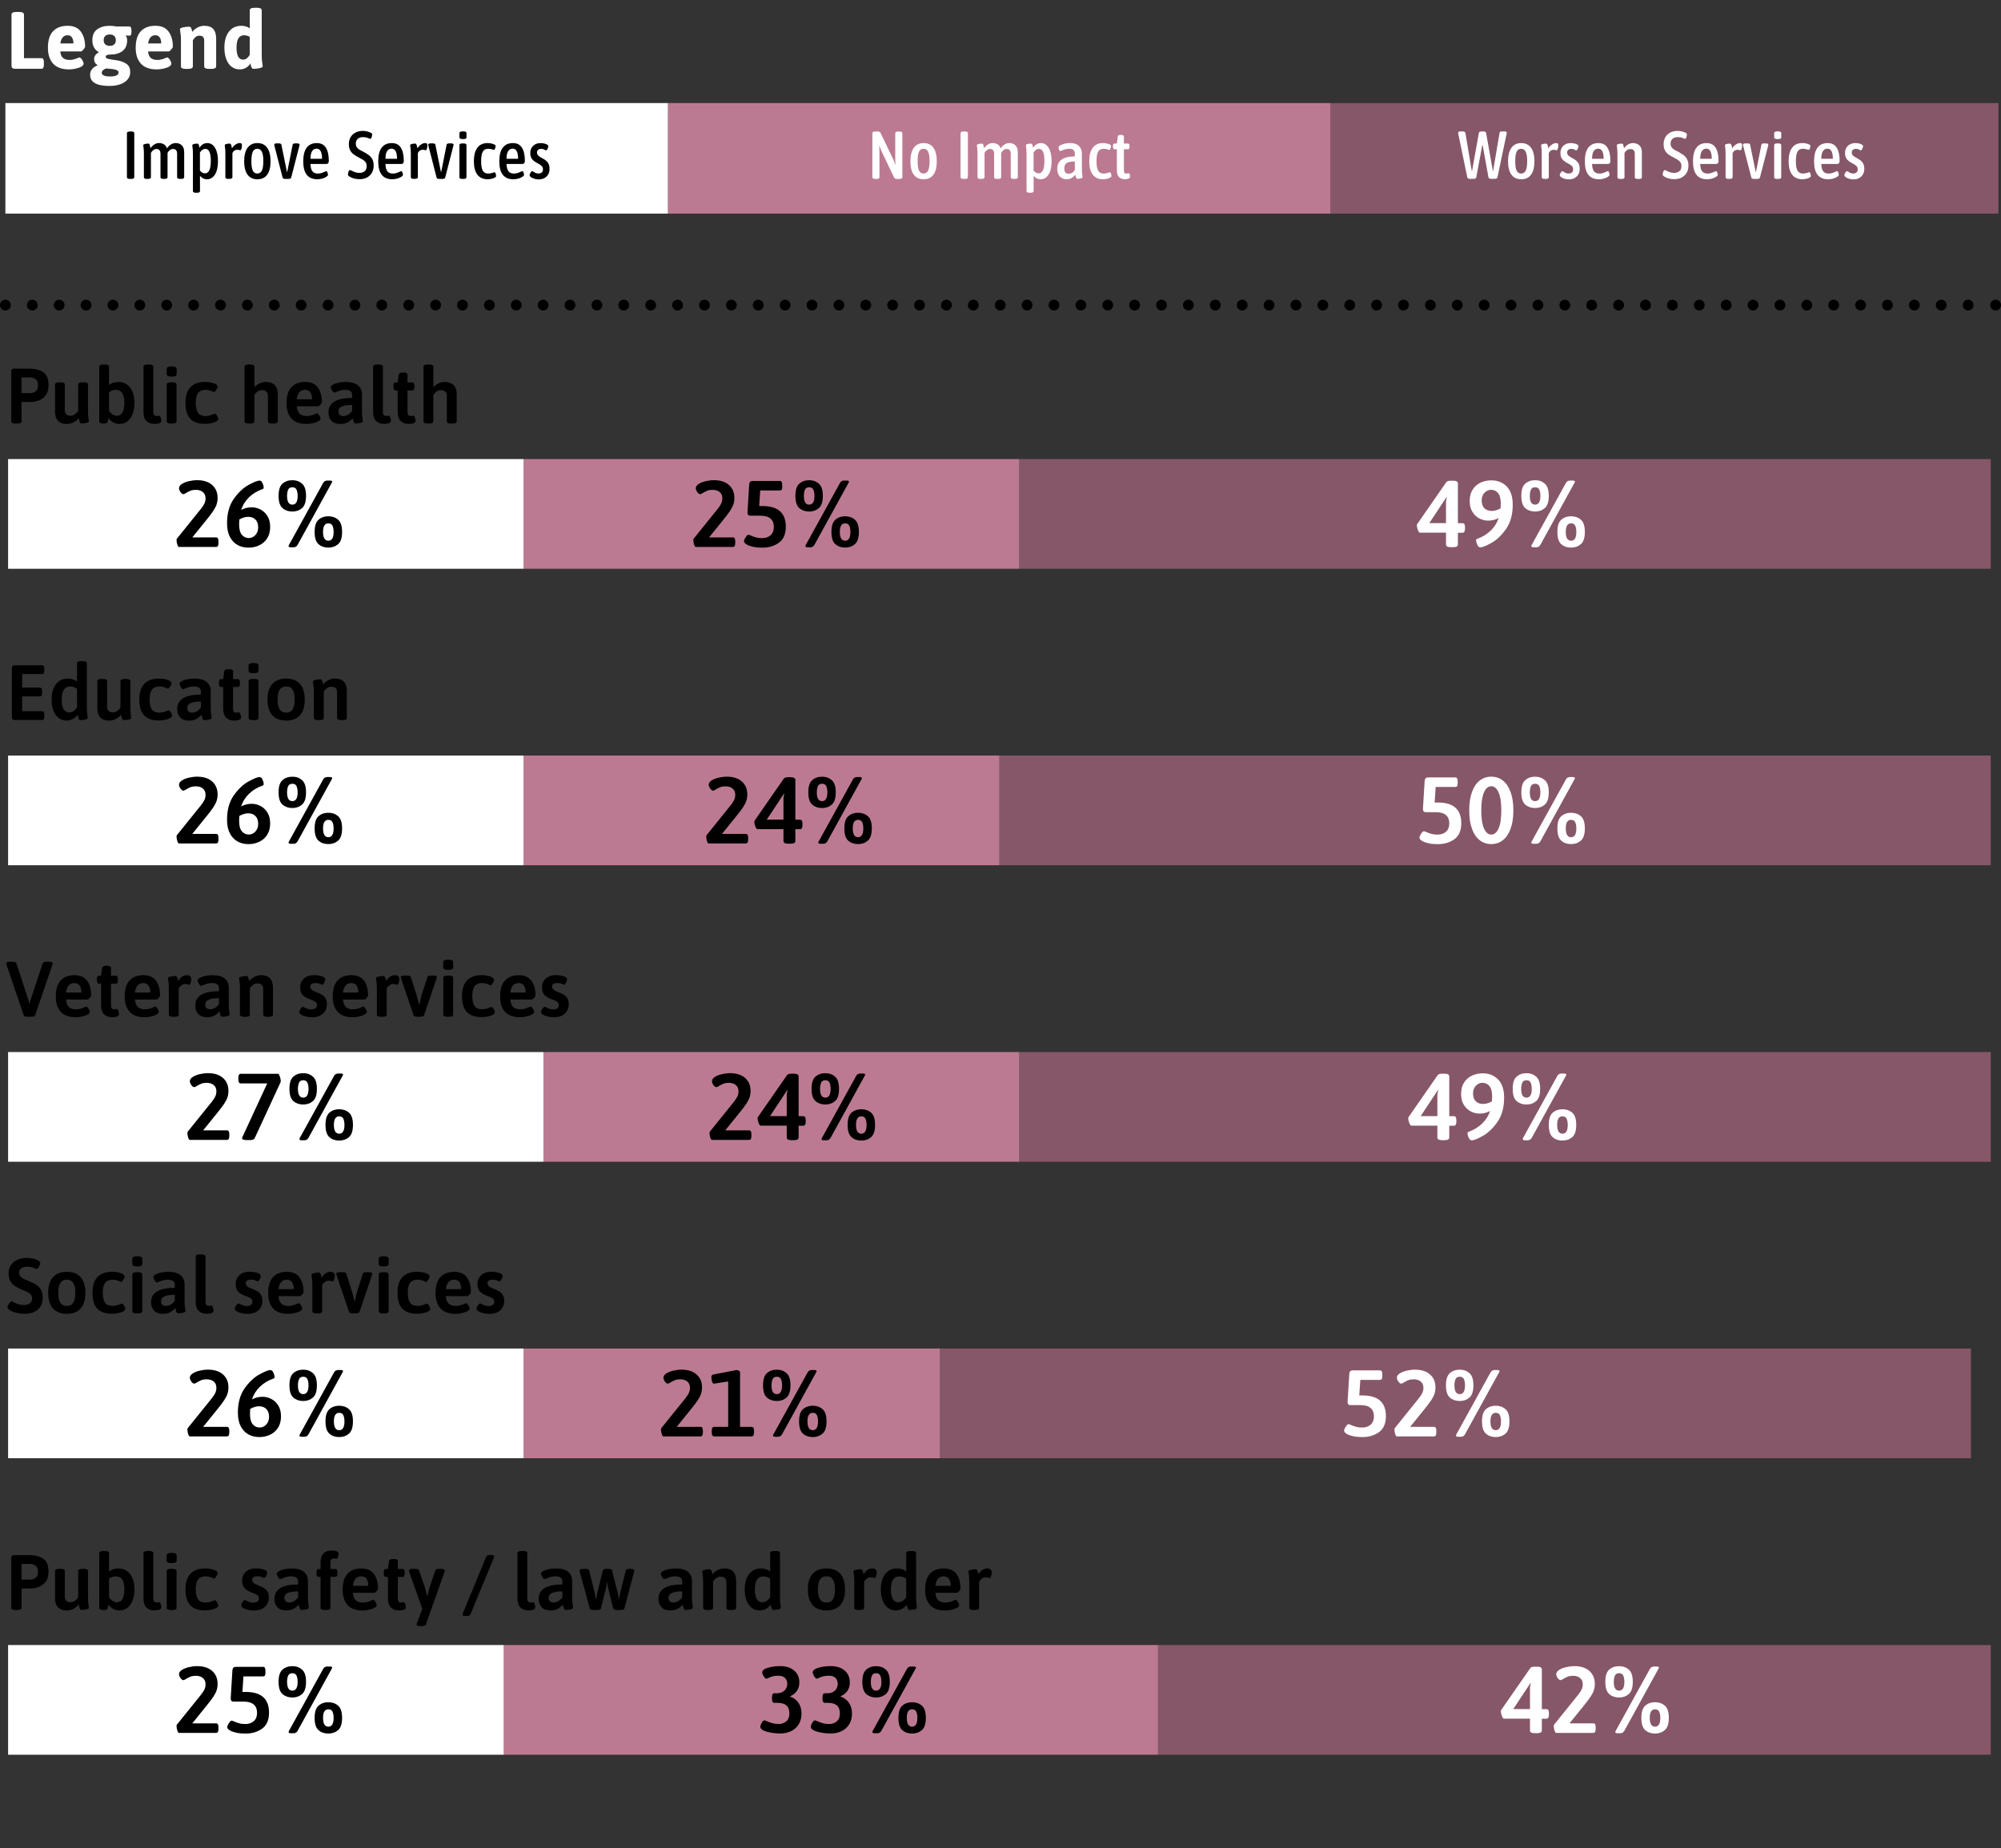 <?xml version="1.0" encoding="UTF-8"?>
<svg id="Layer_1" data-name="Layer 1" xmlns="http://www.w3.org/2000/svg" viewBox="0 0 742 685.35">
  <rect x="0" y="0" width="742" height="685.35" fill="#333333" stroke="none"/>
  <defs>
    <style>
      .cls-1 {
        stroke-dasharray: 0 9.97;
      }

      .cls-1, .cls-2 {
        fill: none;
        stroke: #000;
        stroke-linecap: round;
        stroke-miterlimit: 10;
        stroke-width: 4px;
      }

      .cls-3 {
        fill: #865769;
      }

      .cls-4 {
        fill: #fff;
      }

      .cls-5 {
        fill: #bc7a92;
      }
    </style>
  </defs>
  <g>
    <g>
      <rect class="cls-3" x="377.95" y="170.24" width="360.25" height="40.68"/>
      <rect class="cls-3" x="370.6" y="280.19" width="367.6" height="40.68"/>
      <rect class="cls-3" x="377.95" y="390.14" width="360.25" height="40.68"/>
      <rect class="cls-3" x="348.55" y="500.09" width="382.31" height="40.68"/>
      <rect class="cls-3" x="429.42" y="610.04" width="308.79" height="40.68"/>
    </g>
    <g>
      <rect class="cls-5" x="194.15" y="170.24" width="183.8" height="40.68"/>
      <rect class="cls-5" x="194.15" y="280.19" width="176.45" height="40.68"/>
      <rect class="cls-5" x="201.51" y="390.14" width="176.45" height="40.68"/>
      <rect class="cls-5" x="194.15" y="500.09" width="154.39" height="40.68"/>
      <rect class="cls-5" x="186.8" y="610.04" width="242.62" height="40.68"/>
    </g>
    <g>
      <rect class="cls-4" x="3" y="170.24" width="191.15" height="40.68"/>
      <rect class="cls-4" x="3" y="280.19" width="191.15" height="40.68"/>
      <rect class="cls-4" x="3" y="390.14" width="198.51" height="40.68"/>
      <rect class="cls-4" x="3" y="500.09" width="191.15" height="40.68"/>
      <rect class="cls-4" x="3" y="610.04" width="183.8" height="40.68"/>
    </g>
  </g>
  <g>
    <line class="cls-2" x1="2" y1="113.14" x2="2" y2="113.14"/>
    <line class="cls-1" x1="11.97" y1="113.14" x2="735.01" y2="113.14"/>
    <line class="cls-2" x1="740" y1="113.14" x2="740" y2="113.14"/>
  </g>
  <g>
    <path d="M4.54,156.86c-.24-.14-.36-.35-.36-.64v-18.44c0-.37.08-.64.25-.81.16-.17.43-.26.8-.26h6.03c1.78,0,3.34.42,4.7,1.28,1.35.85,2.03,2.47,2.03,4.84,0,1.66-.39,2.96-1.17,3.89s-1.66,1.55-2.64,1.87c-.98.32-1.85.48-2.62.48h-3.57v7.16c0,.56-.51.84-1.54.84h-.72c-.54,0-.93-.07-1.17-.2ZM11.22,145.78c.75,0,1.42-.22,2-.65.58-.43.87-1.2.87-2.3s-.3-1.81-.9-2.23c-.6-.42-1.31-.64-2.12-.64h-3.1v5.83h3.25Z"/>
    <path d="M20.41,152.51v-9.89c0-.29.12-.5.36-.64.24-.13.63-.2,1.17-.2h.55c1.02,0,1.54.28,1.54.84v9.4c0,1.43.73,2.15,2.17,2.15.56,0,1.09-.17,1.58-.52.49-.35.89-.77,1.2-1.28v-9.74c0-.56.51-.84,1.54-.84h.58c1.02,0,1.54.28,1.54.84v9.57c0,1.32.06,2.28.17,2.89.12.61.17.98.17,1.12,0,.27-.32.48-.96.62-.64.14-1.21.22-1.71.22-.31,0-.53-.14-.67-.42-.13-.28-.24-.58-.3-.91-.07-.33-.11-.55-.13-.67-.52.64-1.17,1.16-1.96,1.57-.78.41-1.6.61-2.45.61-2.94,0-4.41-1.57-4.41-4.7Z"/>
    <path d="M42,156.63c-.71-.39-1.3-.92-1.78-1.59-.1.52-.21,1-.35,1.42-.08.23-.23.39-.45.48s-.54.13-.94.13h-.26c-.95,0-1.42-.28-1.42-.84v-20.24c0-.54.51-.81,1.54-.81h.55c1.02,0,1.54.27,1.54.81v6.76c.99-.74,2.12-1.1,3.39-1.1,1.88,0,3.35.69,4.42,2.07,1.07,1.38,1.61,3.28,1.61,5.7,0,1.6-.23,2.99-.7,4.16s-1.11,2.07-1.94,2.7c-.83.63-1.79.94-2.87.94-.85,0-1.63-.19-2.33-.58ZM45.41,152.96c.46-.82.7-2.02.7-3.61,0-3.17-1.03-4.76-3.1-4.76-.95,0-1.81.27-2.58.81v6.96c.41.56.86,1,1.35,1.33s1.02.49,1.58.49c.91,0,1.59-.41,2.06-1.23Z"/>
    <path d="M54.31,156.15c-.73-.71-1.1-1.83-1.1-3.38v-16.79c0-.54.51-.81,1.54-.81h.55c1.02,0,1.54.27,1.54.81v16.73c0,.56.11.96.32,1.2.21.24.52.36.93.36.19,0,.38-.02.55-.06.17-.04.3-.06.38-.06.23,0,.42.25.58.74.15.49.23.86.23,1.09,0,.81-.85,1.22-2.55,1.22-1.24,0-2.22-.35-2.96-1.06Z"/>
    <path d="M61.8,138.71v-1.88c0-.64.63-.96,1.88-.96s1.83.32,1.83.96v1.88c0,.33-.15.57-.45.72-.3.16-.78.23-1.44.23-1.22,0-1.83-.32-1.83-.96ZM61.82,156.22v-13.6c0-.56.51-.84,1.54-.84h.58c1.02,0,1.54.28,1.54.84v13.6c0,.56-.51.84-1.54.84h-.58c-1.03,0-1.54-.28-1.54-.84Z"/>
    <path d="M70.58,155.32c-1.2-1.26-1.8-3.21-1.8-5.86s.63-4.64,1.89-5.92c1.26-1.28,3.05-1.91,5.39-1.91,1.16,0,2.22.17,3.19.49.97.33,1.45.75,1.45,1.28,0,.27-.17.67-.51,1.2-.34.53-.61.8-.83.8-.02,0-.16-.06-.43-.17-.89-.44-1.81-.67-2.75-.67-1.22,0-2.12.39-2.71,1.16-.59.77-.88,1.99-.88,3.65s.28,2.92.84,3.71c.56.79,1.48,1.19,2.75,1.19.62,0,1.15-.06,1.58-.19.44-.13.9-.29,1.41-.51.23-.1.38-.15.44-.15.27,0,.56.25.87.75.31.5.46.9.46,1.19,0,.39-.29.72-.86,1s-1.24.49-2.02.62-1.45.2-2.03.2c-2.44,0-4.25-.63-5.45-1.88Z"/>
    <path d="M90.68,156.22v-20.24c0-.54.51-.81,1.54-.81h.58c1.02,0,1.54.27,1.54.81v7.63c.5-.58,1.12-1.05,1.86-1.42.74-.37,1.52-.55,2.35-.55,1.37,0,2.46.37,3.26,1.12.8.75,1.2,1.94,1.2,3.58v9.89c0,.56-.51.84-1.54.84h-.58c-1.02,0-1.54-.28-1.54-.84v-9.4c0-.68-.19-1.2-.57-1.58s-.93-.57-1.67-.57c-.66,0-1.24.21-1.74.62s-.85.81-1.04,1.17v9.74c0,.56-.51.84-1.54.84h-.58c-1.02,0-1.54-.28-1.54-.84Z"/>
    <path d="M108.08,155.22c-1.22-1.32-1.83-3.22-1.83-5.7,0-2.67.6-4.65,1.81-5.94,1.21-1.29,2.91-1.94,5.12-1.94,2.09,0,3.64.68,4.65,2.03,1.02,1.35,1.52,3.18,1.52,5.48,0,.21-.17.52-.52.91-.35.4-.61.59-.78.59h-8c.1,1.28.45,2.2,1.06,2.77.61.57,1.49.86,2.65.86,1.04,0,2.11-.27,3.19-.81.31-.13.5-.2.58-.2.25,0,.54.26.86.77.32.51.48.9.48,1.17,0,.37-.28.71-.84,1.01-.56.31-1.25.55-2.07.73-.82.17-1.59.26-2.31.26-2.49,0-4.35-.66-5.57-1.99ZM115.73,148.07c0-1.1-.22-1.96-.65-2.58-.43-.62-1.08-.93-1.93-.93-1.8,0-2.83,1.17-3.1,3.51h5.68Z"/>
    <path d="M122.95,156.06c-.77-.76-1.16-1.8-1.16-3.12,0-3.56,2.93-5.35,8.79-5.37v-1.1c0-1.28-.86-1.91-2.58-1.91-.72,0-1.34.08-1.89.25s-1.01.34-1.42.52c-.41.18-.64.28-.7.28-.25,0-.54-.27-.86-.81-.32-.54-.48-.95-.48-1.22,0-.31.25-.61.74-.91.49-.3,1.16-.55,2.02-.74.85-.19,1.77-.29,2.75-.29,2.05,0,3.57.42,4.57,1.26,1,.84,1.49,2,1.49,3.47v5.83c0,1.32.06,2.28.17,2.89.12.61.17.98.17,1.12,0,.27-.32.48-.96.62-.64.14-1.21.22-1.71.22-.31,0-.53-.14-.67-.42-.14-.28-.24-.58-.3-.91-.07-.33-.11-.55-.13-.67-.41.52-.98,1.01-1.73,1.48s-1.67.7-2.77.7c-1.47,0-2.59-.38-3.36-1.15ZM129.16,153.74c.56-.36,1.03-.82,1.42-1.38v-2.2c-1.59,0-2.83.18-3.73.54-.9.36-1.35.99-1.35,1.9,0,.52.15.93.46,1.23.31.3.75.45,1.33.45.68,0,1.29-.18,1.86-.54Z"/>
    <path d="M139.46,156.15c-.73-.71-1.1-1.83-1.1-3.38v-16.79c0-.54.51-.81,1.54-.81h.55c1.02,0,1.54.27,1.54.81v16.73c0,.56.11.96.32,1.2.21.24.52.36.93.36.19,0,.38-.02.55-.06.17-.04.3-.06.38-.06.23,0,.42.25.58.74.15.49.23.86.23,1.09,0,.81-.85,1.22-2.55,1.22-1.24,0-2.22-.35-2.96-1.06Z"/>
    <path d="M148.58,156.13c-.75-.71-1.12-1.84-1.12-3.36v-8h-.78c-.27,0-.47-.1-.59-.29-.13-.19-.19-.51-.19-.96v-.43c0-.44.06-.76.19-.96s.32-.29.59-.29h.78l.38-2.84c.1-.56.54-.84,1.33-.84h.7c.83,0,1.25.28,1.25.84v2.84h1.77c.27,0,.47.1.59.29s.19.51.19.96v.43c0,.45-.06.76-.19.96-.13.19-.32.29-.59.29h-1.77v7.95c0,.58.1.99.3,1.22.2.23.51.35.91.35.19,0,.38-.02.55-.06.17-.04.31-.06.41-.06.23,0,.43.25.58.74.16.49.23.86.23,1.09,0,.81-.85,1.22-2.55,1.22-1.24,0-2.23-.36-2.97-1.07Z"/>
    <path d="M157.03,156.22v-20.24c0-.54.51-.81,1.54-.81h.58c1.02,0,1.54.27,1.54.81v7.63c.5-.58,1.12-1.05,1.86-1.42.74-.37,1.52-.55,2.35-.55,1.37,0,2.46.37,3.26,1.12.8.75,1.2,1.94,1.2,3.58v9.89c0,.56-.51.84-1.54.84h-.58c-1.02,0-1.54-.28-1.54-.84v-9.4c0-.68-.19-1.2-.57-1.58s-.93-.57-1.67-.57c-.66,0-1.24.21-1.74.62s-.85.81-1.04,1.17v9.74c0,.56-.51.84-1.54.84h-.58c-1.02,0-1.54-.28-1.54-.84Z"/>
  </g>
  <g>
    <path class="cls-4" d="M4.56,25.21c-.19-.19-.29-.5-.29-.92V5.4c0-.64.6-.96,1.8-.96h1.02c1.2,0,1.8.32,1.8.96v16.17h6.48c.32,0,.55.12.69.36.14.24.21.62.21,1.14v.93c0,.52-.07.9-.21,1.14-.14.24-.37.36-.69.36H5.48c-.42,0-.73-.09-.92-.29Z"/>
    <path class="cls-4" d="M19.71,23.62c-1.29-1.41-1.94-3.36-1.94-5.87,0-2.82.65-4.89,1.94-6.21,1.29-1.32,3.07-1.98,5.35-1.98s3.86.72,4.91,2.16c1.05,1.44,1.58,3.3,1.58,5.58,0,.24-.21.6-.62,1.07-.41.47-.72.71-.92.71h-7.65c.1,1.14.44,1.95,1.02,2.43.58.48,1.39.72,2.43.72.56,0,1.07-.07,1.53-.2s.94-.29,1.44-.5c.32-.16.54-.24.66-.24.2,0,.42.15.68.44.25.29.46.62.63.99.17.37.25.66.25.86,0,.46-.31.85-.93,1.18s-1.36.58-2.22.74c-.86.16-1.61.24-2.25.24-2.64,0-4.6-.71-5.89-2.12ZM27.23,16.11c0-.92-.18-1.66-.54-2.21s-.9-.83-1.62-.83c-1.48,0-2.38,1.01-2.7,3.03h4.86Z"/>
    <path class="cls-4" d="M33.41,27.72c0-.78.24-1.47.71-2.07.47-.6,1.14-1.07,2.03-1.41l.03-.12c-.42-.2-.74-.5-.96-.9-.22-.4-.33-.85-.33-1.35s.15-.96.46-1.4c.31-.43.75-.79,1.33-1.09-1.62-.9-2.43-2.39-2.43-4.47,0-1.82.6-3.17,1.79-4.04,1.19-.87,2.75-1.3,4.67-1.3.78,0,1.55.08,2.31.24h4.83c.32,0,.55.12.69.36s.21.62.21,1.14v.51c0,.94-.24,1.41-.72,1.41-.16,0-.37-.01-.63-.03-.26-.02-.48-.05-.66-.09l-.06.12c.14.18.25.43.34.76s.13.63.13.92c0,1.78-.57,3.11-1.7,3.99s-2.6,1.32-4.42,1.32c-1.22,0-1.83.27-1.83.81,0,.34.21.58.63.71s1.14.27,2.16.43c.72.08,1.27.16,1.65.24,1.42.28,2.55.73,3.39,1.37.84.63,1.26,1.62,1.26,2.98,0,1.02-.32,1.92-.96,2.69-.64.77-1.54,1.36-2.71,1.79-1.17.42-2.53.63-4.06.63-4.76,0-7.14-1.38-7.14-4.14ZM43.19,27.96c.52-.26.78-.62.78-1.08s-.33-.79-1-1c-.67-.21-1.88-.38-3.62-.5-.5.18-.9.42-1.19.71s-.43.59-.43.92c0,.42.25.75.76.99.51.24,1.31.36,2.39.36,1.02,0,1.79-.13,2.31-.39ZM42.32,16.49c.42-.35.63-.88.63-1.58s-.21-1.25-.63-1.61c-.42-.35-.96-.52-1.62-.52s-1.2.17-1.62.52c-.42.35-.63.89-.63,1.61s.21,1.23.63,1.58.96.52,1.62.52,1.2-.17,1.62-.52Z"/>
    <path class="cls-4" d="M52.26,23.62c-1.29-1.41-1.94-3.36-1.94-5.87,0-2.82.65-4.89,1.94-6.21,1.29-1.32,3.07-1.98,5.35-1.98s3.86.72,4.91,2.16c1.05,1.44,1.58,3.3,1.58,5.58,0,.24-.21.6-.62,1.07-.41.47-.72.71-.92.71h-7.65c.1,1.14.44,1.95,1.02,2.43.58.48,1.39.72,2.43.72.56,0,1.07-.07,1.53-.2s.94-.29,1.44-.5c.32-.16.54-.24.66-.24.2,0,.42.15.68.44.25.29.46.62.63.99.17.37.25.66.25.86,0,.46-.31.85-.93,1.18s-1.36.58-2.22.74c-.86.16-1.61.24-2.25.24-2.64,0-4.6-.71-5.89-2.12ZM59.78,16.11c0-.92-.18-1.66-.54-2.21s-.9-.83-1.62-.83c-1.48,0-2.38,1.01-2.7,3.03h4.86Z"/>
    <path class="cls-4" d="M67.1,24.6v-9.51c0-.88-.03-1.55-.08-2.02-.05-.47-.12-1-.2-1.58-.06-.28-.09-.49-.09-.63,0-.32.41-.56,1.21-.72.81-.16,1.53-.24,2.15-.24.36,0,.61.13.75.4.14.27.24.57.31.89.07.32.12.54.13.66.48-.64,1.12-1.18,1.92-1.62.8-.44,1.65-.66,2.55-.66,1.5,0,2.61.39,3.33,1.18.72.79,1.08,2.02,1.08,3.67v10.17c0,.64-.6.96-1.8.96h-.84c-1.2,0-1.8-.32-1.8-.96v-9.51c0-.62-.14-1.08-.42-1.39-.28-.31-.74-.46-1.38-.46-.54,0-1.02.17-1.42.52-.41.35-.74.75-.98,1.21v9.63c0,.64-.6.96-1.8.96h-.84c-1.2,0-1.8-.32-1.8-.96Z"/>
    <path class="cls-4" d="M85.92,24.79c-.85-.63-1.51-1.55-1.99-2.78-.48-1.22-.72-2.68-.72-4.38,0-2.48.56-4.44,1.67-5.89,1.11-1.45,2.67-2.17,4.67-2.17,1.18,0,2.2.31,3.06.93V3.84c0-.64.6-.96,1.8-.96h.84c1.2,0,1.8.32,1.8.96v16.38c0,.92.03,1.62.08,2.1.05.48.12,1.01.2,1.59.06.26.09.48.09.66,0,.32-.41.56-1.21.72-.81.16-1.53.24-2.15.24-.36,0-.61-.15-.75-.44-.14-.29-.25-.6-.31-.93-.07-.33-.12-.55-.14-.67-.36.66-.89,1.2-1.6,1.62s-1.52.63-2.42.63c-1.08,0-2.04-.32-2.9-.95ZM92.6,20.34v-6.69c-.68-.38-1.38-.57-2.1-.57-1.86,0-2.79,1.52-2.79,4.56s.81,4.47,2.43,4.47c.96,0,1.78-.59,2.46-1.77Z"/>
  </g>
  <g>
    <path d="M4.67,266.74c-.17-.17-.26-.44-.26-.81v-18.15c0-.39.09-.66.26-.83.17-.16.44-.25.81-.25h10.15c.27,0,.47.1.59.29.12.19.19.51.19.96v.75c0,.44-.06.76-.19.96-.13.19-.32.29-.59.29h-7.42v5.05h6.61c.27,0,.47.1.59.29s.19.51.19.96v.75c0,.45-.06.76-.19.96s-.32.29-.59.29h-6.61v5.51h7.45c.27,0,.47.1.59.29.12.19.19.51.19.96v.75c0,.45-.06.76-.19.96-.13.19-.32.29-.59.29H5.48c-.37,0-.64-.09-.81-.26Z"/>
    <path d="M21.78,266.27c-.83-.63-1.48-1.53-1.94-2.7s-.7-2.56-.7-4.16c0-2.42.54-4.32,1.62-5.7,1.08-1.38,2.56-2.07,4.44-2.07,1.29,0,2.42.37,3.36,1.1v-6.76c0-.54.51-.81,1.54-.81h.58c1.02,0,1.54.27,1.54.81v16.21c0,1.32.06,2.28.17,2.89.12.61.17.98.17,1.12,0,.27-.32.48-.96.62-.64.14-1.21.22-1.71.22-.31,0-.53-.14-.67-.42-.14-.28-.24-.58-.3-.91-.07-.33-.11-.55-.13-.67-.46.68-1.06,1.21-1.78,1.59-.73.39-1.51.58-2.36.58-1.08,0-2.04-.31-2.87-.94ZM28.56,262.37v-6.96c-.77-.54-1.62-.81-2.55-.81-2.09,0-3.13,1.59-3.13,4.76,0,1.59.23,2.79.7,3.61.46.82,1.16,1.23,2.09,1.23,1.06,0,2.03-.61,2.9-1.83Z"/>
    <path d="M36.1,262.51v-9.89c0-.29.12-.5.36-.64.24-.13.63-.2,1.17-.2h.55c1.02,0,1.54.28,1.54.84v9.4c0,1.43.73,2.15,2.17,2.15.56,0,1.09-.17,1.58-.52.49-.35.89-.77,1.2-1.28v-9.74c0-.56.51-.84,1.54-.84h.58c1.02,0,1.54.28,1.54.84v9.57c0,1.32.06,2.28.17,2.89.12.61.17.98.17,1.12,0,.27-.32.48-.96.62-.64.14-1.21.22-1.71.22-.31,0-.53-.14-.67-.42-.13-.28-.24-.58-.3-.91-.07-.33-.11-.55-.13-.67-.52.64-1.17,1.16-1.96,1.57-.78.41-1.6.61-2.45.61-2.94,0-4.41-1.57-4.41-4.7Z"/>
    <path d="M53.47,265.32c-1.2-1.26-1.8-3.21-1.8-5.86s.63-4.64,1.89-5.92c1.26-1.28,3.05-1.91,5.39-1.91,1.16,0,2.22.17,3.19.49.97.33,1.45.75,1.45,1.28,0,.27-.17.67-.51,1.2-.34.53-.61.8-.83.8-.02,0-.16-.06-.43-.17-.89-.44-1.81-.67-2.75-.67-1.22,0-2.12.39-2.71,1.16-.59.77-.88,1.99-.88,3.65s.28,2.92.84,3.71c.56.79,1.48,1.19,2.75,1.19.62,0,1.15-.06,1.58-.19.44-.13.9-.29,1.41-.51.23-.1.38-.15.44-.15.27,0,.56.25.87.75.31.5.46.9.46,1.19,0,.39-.29.72-.86,1s-1.24.49-2.02.62-1.45.2-2.03.2c-2.44,0-4.25-.63-5.45-1.88Z"/>
    <path d="M66.87,266.06c-.77-.76-1.16-1.8-1.16-3.12,0-3.56,2.93-5.35,8.79-5.37v-1.1c0-1.28-.86-1.91-2.58-1.91-.72,0-1.34.08-1.89.25s-1.01.34-1.42.52c-.41.18-.64.28-.7.28-.25,0-.54-.27-.86-.81-.32-.54-.48-.95-.48-1.22,0-.31.25-.61.74-.91.49-.3,1.16-.55,2.02-.74.85-.19,1.77-.29,2.75-.29,2.05,0,3.57.42,4.57,1.26,1,.84,1.49,2,1.49,3.47v5.83c0,1.32.06,2.28.17,2.89.12.61.17.98.17,1.12,0,.27-.32.48-.96.62-.64.14-1.21.22-1.71.22-.31,0-.53-.14-.67-.42-.14-.28-.24-.58-.3-.91-.07-.33-.11-.55-.13-.67-.41.52-.98,1.01-1.73,1.48s-1.67.7-2.77.7c-1.47,0-2.59-.38-3.36-1.15ZM73.08,263.74c.56-.36,1.03-.82,1.42-1.38v-2.2c-1.59,0-2.83.18-3.73.54-.9.36-1.35.99-1.35,1.9,0,.52.15.93.46,1.23.31.3.75.45,1.33.45.68,0,1.29-.18,1.86-.54Z"/>
    <path d="M83.88,266.13c-.75-.71-1.12-1.84-1.12-3.36v-8h-.78c-.27,0-.47-.1-.59-.29-.13-.19-.19-.51-.19-.96v-.43c0-.44.06-.76.19-.96s.32-.29.59-.29h.78l.38-2.84c.1-.56.54-.84,1.33-.84h.7c.83,0,1.25.28,1.25.84v2.84h1.77c.27,0,.47.1.59.29s.19.51.19.96v.43c0,.45-.06.76-.19.96-.13.19-.32.29-.59.29h-1.77v7.95c0,.58.1.99.3,1.22.2.23.51.35.91.35.19,0,.38-.02.55-.06.17-.04.31-.06.41-.06.23,0,.43.25.58.74.16.49.23.86.23,1.09,0,.81-.85,1.22-2.55,1.22-1.24,0-2.23-.36-2.97-1.07Z"/>
    <path d="M92.16,248.71v-1.88c0-.64.63-.96,1.88-.96s1.83.32,1.83.96v1.88c0,.33-.15.57-.45.72-.3.16-.78.23-1.44.23-1.22,0-1.83-.32-1.83-.96ZM92.19,266.22v-13.6c0-.56.51-.84,1.54-.84h.58c1.02,0,1.54.28,1.54.84v13.6c0,.56-.51.84-1.54.84h-.58c-1.03,0-1.54-.28-1.54-.84Z"/>
    <path d="M100.97,265.21c-1.18-1.33-1.77-3.26-1.77-5.77s.59-4.47,1.77-5.8c1.18-1.33,2.9-2,5.16-2s3.95.67,5.12,2,1.75,3.27,1.75,5.8-.58,4.46-1.75,5.79-2.88,1.99-5.12,1.99-3.98-.67-5.16-2ZM108.5,263.08c.51-.8.77-2.02.77-3.67s-.26-2.84-.77-3.64c-.51-.8-1.31-1.2-2.39-1.2s-1.88.4-2.41,1.2c-.52.8-.78,2.02-.78,3.64s.26,2.87.78,3.67c.52.8,1.32,1.2,2.41,1.2s1.88-.4,2.39-1.2Z"/>
    <path d="M116.37,266.22v-9.51c0-1.29-.06-2.24-.17-2.84-.12-.6-.17-.97-.17-1.1,0-.27.32-.48.96-.62.64-.15,1.21-.22,1.71-.22.33,0,.56.14.7.42.13.28.24.57.3.87.07.3.11.5.13.59.5-.64,1.15-1.16,1.93-1.57.78-.41,1.6-.61,2.45-.61,2.94,0,4.41,1.57,4.41,4.7v9.89c0,.29-.12.5-.36.64-.24.13-.63.2-1.17.2h-.55c-1.02,0-1.54-.28-1.54-.84v-9.4c0-1.43-.72-2.15-2.17-2.15-.56,0-1.09.17-1.58.52-.49.35-.89.77-1.2,1.28v9.74c0,.56-.51.84-1.54.84h-.58c-1.03,0-1.54-.28-1.54-.84Z"/>
  </g>
  <g>
    <path d="M8.81,376.51l-6.41-18.79c-.06-.21-.09-.38-.09-.49,0-.39.52-.58,1.57-.58h.73c.85,0,1.35.23,1.51.7l4.44,13.57.29,1.19h.12l.32-1.19,4.5-13.57c.15-.46.66-.7,1.51-.7h.67c1.04,0,1.57.19,1.57.58,0,.12-.03.28-.09.49l-6.41,18.79c-.1.37-.58.55-1.45.55h-1.31c-.87,0-1.35-.18-1.45-.55Z"/>
    <path d="M22.53,375.22c-1.22-1.32-1.83-3.22-1.83-5.7,0-2.67.6-4.65,1.81-5.94,1.21-1.29,2.91-1.94,5.12-1.94,2.09,0,3.64.68,4.65,2.03,1.02,1.35,1.52,3.18,1.52,5.48,0,.21-.17.52-.52.91-.35.4-.61.6-.78.6h-8c.1,1.28.45,2.2,1.06,2.77.61.57,1.49.86,2.65.86,1.04,0,2.11-.27,3.19-.81.31-.13.5-.2.58-.2.25,0,.54.26.86.77.32.51.48.9.48,1.18,0,.37-.28.71-.84,1.01-.56.31-1.25.55-2.07.73-.82.17-1.59.26-2.31.26-2.49,0-4.35-.66-5.57-1.99ZM30.19,368.07c0-1.1-.22-1.96-.65-2.58-.43-.62-1.08-.93-1.93-.93-1.8,0-2.83,1.17-3.1,3.51h5.68Z"/>
    <path d="M38.61,376.14c-.75-.71-1.12-1.84-1.12-3.37v-8h-.78c-.27,0-.47-.1-.59-.29s-.19-.51-.19-.96v-.44c0-.44.06-.76.19-.96s.32-.29.59-.29h.78l.38-2.84c.1-.56.54-.84,1.33-.84h.7c.83,0,1.25.28,1.25.84v2.84h1.77c.27,0,.47.1.59.29s.19.51.19.96v.44c0,.45-.06.76-.19.96s-.32.29-.59.29h-1.77v7.95c0,.58.1.99.3,1.22.2.23.51.35.91.35.19,0,.38-.02.55-.06s.31-.06.41-.06c.23,0,.43.25.58.74.16.49.23.86.23,1.09,0,.81-.85,1.22-2.55,1.22-1.24,0-2.23-.36-2.97-1.07Z"/>
    <path d="M48.08,375.22c-1.22-1.32-1.83-3.22-1.83-5.7,0-2.67.6-4.65,1.81-5.94,1.21-1.29,2.91-1.94,5.12-1.94,2.09,0,3.64.68,4.65,2.03,1.02,1.35,1.52,3.18,1.52,5.48,0,.21-.17.52-.52.91-.35.4-.61.6-.78.6h-8c.1,1.28.45,2.2,1.06,2.77.61.57,1.49.86,2.65.86,1.04,0,2.11-.27,3.19-.81.31-.13.5-.2.58-.2.25,0,.54.26.86.77.32.51.48.9.48,1.18,0,.37-.28.71-.84,1.01-.56.31-1.25.55-2.07.73-.82.17-1.59.26-2.31.26-2.49,0-4.35-.66-5.57-1.99ZM55.73,368.07c0-1.1-.22-1.96-.65-2.58-.43-.62-1.08-.93-1.93-.93-1.8,0-2.83,1.17-3.1,3.51h5.68Z"/>
    <path d="M62.61,376.22v-9.51c0-1.29-.06-2.24-.17-2.84s-.17-.97-.17-1.1c0-.27.32-.48.96-.62.64-.15,1.21-.22,1.71-.22.31,0,.53.14.67.41.13.27.24.56.3.86.07.3.11.51.13.62.89-1.45,1.96-2.17,3.22-2.17.6,0,1.03.14,1.29.42.26.28.39.61.39.97,0,.39-.08.84-.23,1.36-.15.52-.35.78-.58.78-.1,0-.29-.04-.57-.13-.28-.09-.57-.13-.86-.13-.56,0-1.06.18-1.51.55-.45.37-.75.71-.93,1.01v9.74c0,.56-.52.84-1.57.84h-.55c-1.03,0-1.54-.28-1.54-.84Z"/>
    <path d="M73.57,376.06c-.77-.76-1.16-1.8-1.16-3.12,0-3.56,2.93-5.35,8.79-5.37v-1.1c0-1.28-.86-1.91-2.58-1.91-.72,0-1.34.08-1.89.25s-1.01.34-1.42.52-.64.28-.7.28c-.25,0-.54-.27-.86-.81-.32-.54-.48-.95-.48-1.22,0-.31.25-.62.74-.91s1.16-.55,2.02-.74c.85-.19,1.77-.29,2.75-.29,2.05,0,3.57.42,4.57,1.26,1,.84,1.49,2,1.49,3.46v5.83c0,1.32.06,2.28.17,2.89.12.61.17.98.17,1.12,0,.27-.32.48-.96.62-.64.14-1.21.22-1.71.22-.31,0-.53-.14-.67-.42-.14-.28-.24-.58-.3-.91-.07-.33-.11-.55-.13-.67-.41.52-.98,1.01-1.73,1.48-.74.46-1.67.7-2.77.7-1.47,0-2.59-.38-3.36-1.14ZM79.77,373.74c.56-.36,1.03-.82,1.42-1.38v-2.21c-1.59,0-2.83.18-3.73.54-.9.36-1.35.99-1.35,1.9,0,.52.15.93.46,1.23.31.3.75.45,1.33.45.68,0,1.29-.18,1.86-.54Z"/>
    <path d="M88.97,376.22v-9.51c0-1.29-.06-2.24-.17-2.84-.12-.6-.17-.97-.17-1.1,0-.27.32-.48.96-.62.64-.15,1.21-.22,1.71-.22.33,0,.56.14.7.42.13.28.24.57.3.87.07.3.11.5.13.59.5-.64,1.15-1.16,1.93-1.56.78-.41,1.6-.61,2.45-.61,2.94,0,4.41,1.57,4.41,4.7v9.89c0,.29-.12.5-.36.64s-.63.2-1.17.2h-.55c-1.02,0-1.54-.28-1.54-.84v-9.39c0-1.43-.72-2.15-2.17-2.15-.56,0-1.09.17-1.58.52s-.89.77-1.2,1.28v9.74c0,.56-.51.84-1.54.84h-.58c-1.03,0-1.54-.28-1.54-.84Z"/>
    <path d="M113.47,376.98c-.73-.17-1.33-.41-1.8-.71-.46-.3-.7-.62-.7-.94s.16-.74.49-1.23.62-.74.87-.74c.08,0,.29.09.64.28.35.19.72.34,1.12.48.4.14.84.2,1.35.2,1.39,0,2.09-.54,2.09-1.62,0-.52-.21-.93-.62-1.22-.42-.29-1.09-.6-2.02-.93-1.14-.41-2.02-.93-2.64-1.57-.62-.64-.93-1.56-.93-2.78,0-1.39.47-2.5,1.41-3.34.94-.83,2.18-1.25,3.73-1.25,1,0,1.95.14,2.84.42.89.28,1.33.65,1.33,1.12,0,.33-.14.75-.41,1.26s-.52.77-.75.77c-.04,0-.3-.11-.78-.32s-1.06-.32-1.74-.32c-.58,0-1.04.11-1.39.33-.35.22-.52.54-.52.94s.12.74.38,1.02c.25.27.54.48.86.64.32.16.88.4,1.7.72,1.12.45,1.94.98,2.46,1.6.52.62.78,1.51.78,2.67,0,1.43-.5,2.59-1.49,3.46-1,.88-2.33,1.32-3.99,1.32-.77,0-1.53-.09-2.26-.26Z"/>
    <path d="M125.22,375.22c-1.22-1.32-1.83-3.22-1.83-5.7,0-2.67.6-4.65,1.81-5.94,1.21-1.29,2.91-1.94,5.12-1.94,2.09,0,3.64.68,4.65,2.03,1.02,1.35,1.52,3.18,1.52,5.48,0,.21-.17.52-.52.91-.35.4-.61.6-.78.6h-8c.1,1.28.45,2.2,1.06,2.77.61.57,1.49.86,2.65.86,1.04,0,2.11-.27,3.19-.81.31-.13.5-.2.58-.2.25,0,.54.26.86.77.32.51.48.9.48,1.18,0,.37-.28.71-.84,1.01-.56.31-1.25.55-2.07.73-.82.17-1.59.26-2.31.26-2.49,0-4.35-.66-5.57-1.99ZM132.87,368.07c0-1.1-.22-1.96-.65-2.58-.43-.62-1.08-.93-1.93-.93-1.8,0-2.83,1.17-3.1,3.51h5.68Z"/>
    <path d="M139.75,376.22v-9.51c0-1.29-.06-2.24-.17-2.84s-.17-.97-.17-1.1c0-.27.32-.48.96-.62.64-.15,1.21-.22,1.71-.22.31,0,.53.14.67.41.13.27.24.56.3.86.07.3.11.51.13.62.89-1.45,1.96-2.17,3.22-2.17.6,0,1.03.14,1.29.42.26.28.39.61.39.97,0,.39-.08.84-.23,1.36-.15.52-.35.78-.58.78-.1,0-.29-.04-.57-.13-.28-.09-.57-.13-.86-.13-.56,0-1.06.18-1.51.55-.45.37-.75.71-.93,1.01v9.74c0,.56-.52.84-1.57.84h-.55c-1.03,0-1.54-.28-1.54-.84Z"/>
    <path d="M153.35,376.51l-4.61-13.66c-.08-.23-.12-.39-.12-.49,0-.39.53-.58,1.6-.58h.67c.87,0,1.35.18,1.45.55l2.15,6.73c.12.35.34,1.2.67,2.55l.23.98h.12c.27-1.35.54-2.53.81-3.54l2.17-6.73c.1-.37.58-.55,1.45-.55h.52c1,0,1.51.19,1.51.58,0,.12-.03.28-.09.49l-4.64,13.66c-.14.37-.62.55-1.45.55h-.96c-.85,0-1.34-.18-1.48-.55Z"/>
    <path d="M164.34,358.71v-1.88c0-.64.63-.96,1.88-.96s1.83.32,1.83.96v1.88c0,.33-.15.57-.45.72-.3.16-.78.23-1.44.23-1.22,0-1.83-.32-1.83-.96ZM164.37,376.22v-13.6c0-.56.51-.84,1.54-.84h.58c1.02,0,1.54.28,1.54.84v13.6c0,.56-.51.84-1.54.84h-.58c-1.03,0-1.54-.28-1.54-.84Z"/>
    <path d="M173.12,375.32c-1.2-1.26-1.8-3.21-1.8-5.86s.63-4.64,1.89-5.92c1.26-1.28,3.05-1.91,5.39-1.91,1.16,0,2.22.16,3.19.49.97.33,1.45.75,1.45,1.28,0,.27-.17.67-.51,1.2-.34.53-.61.8-.83.8-.02,0-.16-.06-.43-.17-.89-.45-1.81-.67-2.75-.67-1.22,0-2.12.39-2.71,1.16-.59.77-.88,1.99-.88,3.65s.28,2.92.84,3.71c.56.79,1.48,1.19,2.75,1.19.62,0,1.15-.06,1.58-.19.44-.12.9-.29,1.41-.51.23-.1.38-.14.44-.14.27,0,.56.25.87.75.31.5.46.9.46,1.19,0,.39-.29.72-.86,1-.57.28-1.24.49-2.02.62s-1.45.2-2.03.2c-2.44,0-4.25-.63-5.45-1.88Z"/>
    <path d="M187.28,375.22c-1.22-1.32-1.83-3.22-1.83-5.7,0-2.67.6-4.65,1.81-5.94,1.21-1.29,2.91-1.94,5.12-1.94,2.09,0,3.64.68,4.65,2.03,1.02,1.35,1.52,3.18,1.52,5.48,0,.21-.17.52-.52.91-.35.4-.61.6-.78.6h-8c.1,1.28.45,2.2,1.06,2.77.61.57,1.49.86,2.65.86,1.04,0,2.11-.27,3.19-.81.31-.13.5-.2.58-.2.25,0,.54.26.86.77.32.51.48.9.48,1.18,0,.37-.28.71-.84,1.01-.56.31-1.25.55-2.07.73-.82.17-1.59.26-2.31.26-2.49,0-4.35-.66-5.57-1.99ZM194.93,368.07c0-1.1-.22-1.96-.65-2.58-.43-.62-1.08-.93-1.93-.93-1.8,0-2.83,1.17-3.1,3.51h5.68Z"/>
    <path d="M203.14,376.98c-.73-.17-1.33-.41-1.8-.71-.46-.3-.7-.62-.7-.94s.16-.74.49-1.23.62-.74.87-.74c.08,0,.29.09.64.28.35.19.72.34,1.12.48.4.14.84.2,1.35.2,1.39,0,2.09-.54,2.09-1.62,0-.52-.21-.93-.62-1.22-.42-.29-1.09-.6-2.02-.93-1.14-.41-2.02-.93-2.64-1.57-.62-.64-.93-1.56-.93-2.78,0-1.39.47-2.5,1.41-3.34.94-.83,2.18-1.25,3.73-1.25,1,0,1.95.14,2.84.42.89.28,1.33.65,1.33,1.12,0,.33-.14.75-.41,1.26s-.52.77-.75.77c-.04,0-.3-.11-.78-.32s-1.06-.32-1.74-.32c-.58,0-1.04.11-1.39.33-.35.22-.52.54-.52.94s.12.74.38,1.02c.25.27.54.48.86.64.32.16.88.4,1.7.72,1.12.45,1.94.98,2.46,1.6.52.62.78,1.51.78,2.67,0,1.43-.5,2.59-1.49,3.46-1,.88-2.33,1.32-3.99,1.32-.77,0-1.53-.09-2.26-.26Z"/>
  </g>
  <g>
    <path d="M5.87,486.8c-1.01-.27-1.8-.61-2.36-1.01-.48-.37-.72-.7-.72-.99,0-.37.19-.83.58-1.38.39-.55.71-.83.96-.83.12,0,.36.11.72.32.6.31,1.19.56,1.77.75.58.19,1.26.29,2.03.29.87,0,1.6-.21,2.19-.62s.88-1.04.88-1.87c0-.52-.15-.96-.45-1.32-.3-.36-.67-.66-1.12-.9-.44-.24-1.06-.53-1.86-.86l-1.01-.43c-.89-.39-1.63-.8-2.23-1.23-.6-.44-1.09-1.02-1.48-1.76-.39-.73-.58-1.66-.58-2.78,0-1.22.3-2.26.91-3.12.61-.86,1.43-1.5,2.45-1.93,1.02-.42,2.15-.64,3.36-.64.87,0,1.71.1,2.52.29.81.19,1.44.46,1.88.78.41.29.61.58.61.87,0,.35-.16.8-.49,1.35-.33.55-.62.83-.87.83-.1,0-.25-.05-.46-.14-.21-.1-.38-.17-.49-.23-.77-.33-1.6-.49-2.46-.49-1.04,0-1.81.21-2.31.62s-.74.94-.74,1.58c0,.56.15,1.02.44,1.38.29.36.65.64,1.07.86.42.21,1.05.48,1.88.81,1.1.45,2.01.88,2.73,1.3.72.43,1.33,1.03,1.84,1.81.51.78.77,1.78.77,3,0,2.03-.62,3.55-1.86,4.57-1.24,1.01-2.78,1.52-4.64,1.52-1.29,0-2.45-.13-3.47-.41Z"/>
    <path d="M19.63,485.21c-1.18-1.33-1.77-3.26-1.77-5.77s.59-4.47,1.77-5.8c1.18-1.33,2.9-2,5.16-2s3.95.67,5.12,2,1.75,3.27,1.75,5.8-.58,4.46-1.75,5.79-2.88,1.99-5.12,1.99-3.98-.67-5.16-2ZM27.16,483.07c.51-.8.77-2.02.77-3.67s-.26-2.84-.77-3.64-1.31-1.21-2.39-1.21-1.88.4-2.41,1.21c-.52.8-.78,2.02-.78,3.64s.26,2.87.78,3.67c.52.8,1.32,1.21,2.41,1.21s1.88-.4,2.39-1.21Z"/>
    <path d="M36.1,485.32c-1.2-1.26-1.8-3.21-1.8-5.86s.63-4.64,1.89-5.92c1.26-1.28,3.05-1.91,5.39-1.91,1.16,0,2.22.16,3.19.49.97.33,1.45.75,1.45,1.28,0,.27-.17.67-.51,1.2-.34.53-.61.8-.83.8-.02,0-.16-.06-.43-.17-.89-.45-1.81-.67-2.75-.67-1.22,0-2.12.39-2.71,1.16-.59.77-.88,1.99-.88,3.65s.28,2.92.84,3.71c.56.79,1.48,1.19,2.75,1.19.62,0,1.15-.06,1.58-.19.44-.12.9-.29,1.41-.51.23-.1.38-.14.44-.14.27,0,.56.25.87.75.31.5.46.9.46,1.19,0,.39-.29.72-.86,1-.57.28-1.24.49-2.02.62s-1.45.2-2.03.2c-2.44,0-4.25-.63-5.45-1.88Z"/>
    <path d="M49.06,468.71v-1.88c0-.64.63-.96,1.88-.96s1.83.32,1.83.96v1.88c0,.33-.15.57-.45.72-.3.16-.78.23-1.44.23-1.22,0-1.83-.32-1.83-.96ZM49.09,486.22v-13.6c0-.56.51-.84,1.54-.84h.58c1.02,0,1.54.28,1.54.84v13.6c0,.56-.51.84-1.54.84h-.58c-1.03,0-1.54-.28-1.54-.84Z"/>
    <path d="M57.18,486.06c-.77-.76-1.16-1.8-1.16-3.12,0-3.56,2.93-5.35,8.79-5.37v-1.1c0-1.28-.86-1.91-2.58-1.91-.72,0-1.34.08-1.89.25s-1.01.34-1.42.52-.64.28-.7.28c-.25,0-.54-.27-.86-.81-.32-.54-.48-.95-.48-1.22,0-.31.25-.62.74-.91s1.16-.55,2.02-.74c.85-.19,1.77-.29,2.75-.29,2.05,0,3.57.42,4.57,1.26,1,.84,1.49,2,1.49,3.46v5.83c0,1.32.06,2.28.17,2.89.12.61.17.98.17,1.12,0,.27-.32.48-.96.62-.64.14-1.21.22-1.71.22-.31,0-.53-.14-.67-.42-.14-.28-.24-.58-.3-.91-.07-.33-.11-.55-.13-.67-.41.52-.98,1.01-1.73,1.48-.74.46-1.67.7-2.77.7-1.47,0-2.59-.38-3.36-1.14ZM63.39,483.74c.56-.36,1.03-.82,1.42-1.38v-2.21c-1.59,0-2.83.18-3.73.54-.9.36-1.35.99-1.35,1.9,0,.52.15.93.46,1.23.31.3.75.45,1.33.45.68,0,1.29-.18,1.86-.54Z"/>
    <path d="M73.68,486.15c-.73-.71-1.1-1.83-1.1-3.38v-16.79c0-.54.51-.81,1.54-.81h.55c1.02,0,1.54.27,1.54.81v16.73c0,.56.11.96.32,1.2s.52.36.93.36c.19,0,.38-.02.55-.06s.3-.06.38-.06c.23,0,.42.25.58.74.15.49.23.86.23,1.09,0,.81-.85,1.22-2.55,1.22-1.24,0-2.22-.35-2.96-1.06Z"/>
    <path d="M89.55,486.98c-.73-.17-1.33-.41-1.8-.71-.46-.3-.7-.62-.7-.94s.16-.74.49-1.23.62-.74.87-.74c.08,0,.29.09.64.28.35.19.72.34,1.12.48.4.14.84.2,1.35.2,1.39,0,2.09-.54,2.09-1.62,0-.52-.21-.93-.62-1.22-.42-.29-1.09-.6-2.02-.93-1.14-.41-2.02-.93-2.64-1.57-.62-.64-.93-1.56-.93-2.78,0-1.39.47-2.5,1.41-3.34.94-.83,2.18-1.25,3.73-1.25,1,0,1.95.14,2.84.42.89.28,1.33.65,1.33,1.12,0,.33-.14.75-.41,1.26s-.52.77-.75.77c-.04,0-.3-.11-.78-.32s-1.06-.32-1.74-.32c-.58,0-1.04.11-1.39.33-.35.22-.52.54-.52.94s.12.74.38,1.02c.25.27.54.48.86.64.32.16.88.4,1.7.72,1.12.45,1.94.98,2.46,1.6.52.62.78,1.51.78,2.67,0,1.43-.5,2.59-1.49,3.46-1,.88-2.33,1.32-3.99,1.32-.77,0-1.53-.09-2.26-.26Z"/>
    <path d="M101.29,485.22c-1.22-1.32-1.83-3.22-1.83-5.7,0-2.67.6-4.65,1.81-5.94,1.21-1.29,2.91-1.94,5.12-1.94,2.09,0,3.64.68,4.65,2.03,1.02,1.35,1.52,3.18,1.52,5.48,0,.21-.17.52-.52.91-.35.4-.61.6-.78.6h-8c.1,1.28.45,2.2,1.06,2.77.61.57,1.49.86,2.65.86,1.04,0,2.11-.27,3.19-.81.31-.13.5-.2.58-.2.25,0,.54.26.86.77.32.51.48.9.48,1.18,0,.37-.28.71-.84,1.01-.56.31-1.25.55-2.07.73-.82.17-1.59.26-2.31.26-2.49,0-4.35-.66-5.57-1.99ZM108.95,478.07c0-1.1-.22-1.96-.65-2.58-.43-.62-1.08-.93-1.93-.93-1.8,0-2.83,1.17-3.1,3.51h5.68Z"/>
    <path d="M115.82,486.22v-9.51c0-1.29-.06-2.24-.17-2.84s-.17-.97-.17-1.1c0-.27.32-.48.96-.62.64-.15,1.21-.22,1.71-.22.31,0,.53.14.67.41.13.27.24.56.3.86.07.3.11.51.13.62.89-1.45,1.96-2.17,3.22-2.17.6,0,1.03.14,1.29.42.26.28.39.61.39.97,0,.39-.08.84-.23,1.36-.15.52-.35.78-.58.78-.1,0-.29-.04-.57-.13-.28-.09-.57-.13-.86-.13-.56,0-1.06.18-1.51.55-.45.37-.75.71-.93,1.01v9.74c0,.56-.52.84-1.57.84h-.55c-1.03,0-1.54-.28-1.54-.84Z"/>
    <path d="M129.42,486.51l-4.61-13.66c-.08-.23-.12-.39-.12-.49,0-.39.53-.58,1.6-.58h.67c.87,0,1.35.18,1.45.55l2.15,6.73c.12.35.34,1.2.67,2.55l.23.98h.12c.27-1.35.54-2.53.81-3.54l2.17-6.73c.1-.37.58-.55,1.45-.55h.52c1,0,1.51.19,1.51.58,0,.12-.03.28-.09.49l-4.64,13.66c-.14.37-.62.55-1.45.55h-.96c-.85,0-1.34-.18-1.48-.55Z"/>
    <path d="M140.41,468.71v-1.88c0-.64.63-.96,1.88-.96s1.83.32,1.83.96v1.88c0,.33-.15.57-.45.72-.3.16-.78.23-1.44.23-1.22,0-1.83-.32-1.83-.96ZM140.44,486.22v-13.6c0-.56.51-.84,1.54-.84h.58c1.02,0,1.54.28,1.54.84v13.6c0,.56-.51.84-1.54.84h-.58c-1.03,0-1.54-.28-1.54-.84Z"/>
    <path d="M149.2,485.32c-1.2-1.26-1.8-3.21-1.8-5.86s.63-4.64,1.89-5.92c1.26-1.28,3.05-1.91,5.39-1.91,1.16,0,2.22.16,3.19.49.97.33,1.45.75,1.45,1.28,0,.27-.17.67-.51,1.2-.34.53-.61.8-.83.8-.02,0-.16-.06-.43-.17-.89-.45-1.81-.67-2.75-.67-1.22,0-2.12.39-2.71,1.16-.59.77-.88,1.99-.88,3.65s.28,2.92.84,3.71c.56.79,1.48,1.19,2.75,1.19.62,0,1.15-.06,1.58-.19.44-.12.9-.29,1.41-.51.23-.1.38-.14.44-.14.27,0,.56.25.87.75.31.5.46.9.46,1.19,0,.39-.29.72-.86,1-.57.28-1.24.49-2.02.62s-1.45.2-2.03.2c-2.44,0-4.25-.63-5.45-1.88Z"/>
    <path d="M163.35,485.22c-1.22-1.32-1.83-3.22-1.83-5.7,0-2.67.6-4.65,1.81-5.94,1.21-1.29,2.91-1.94,5.12-1.94,2.09,0,3.64.68,4.65,2.03,1.02,1.35,1.52,3.18,1.52,5.48,0,.21-.17.52-.52.91-.35.4-.61.6-.78.6h-8c.1,1.28.45,2.2,1.06,2.77.61.57,1.49.86,2.65.86,1.04,0,2.11-.27,3.19-.81.31-.13.5-.2.58-.2.25,0,.54.26.86.77.32.51.48.9.48,1.18,0,.37-.28.71-.84,1.01-.56.31-1.25.55-2.07.73-.82.17-1.59.26-2.31.26-2.49,0-4.35-.66-5.57-1.99ZM171.01,478.07c0-1.1-.22-1.96-.65-2.58-.43-.62-1.08-.93-1.93-.93-1.8,0-2.83,1.17-3.1,3.51h5.68Z"/>
    <path d="M179.21,486.98c-.73-.17-1.33-.41-1.8-.71-.46-.3-.7-.62-.7-.94s.16-.74.49-1.23.62-.74.87-.74c.08,0,.29.09.64.28.35.19.72.34,1.12.48.4.14.84.2,1.35.2,1.39,0,2.09-.54,2.09-1.62,0-.52-.21-.93-.62-1.22-.42-.29-1.09-.6-2.02-.93-1.14-.41-2.02-.93-2.64-1.57-.62-.64-.93-1.56-.93-2.78,0-1.39.47-2.5,1.41-3.34.94-.83,2.18-1.25,3.73-1.25,1,0,1.95.14,2.84.42.89.28,1.33.65,1.33,1.12,0,.33-.14.75-.41,1.26s-.52.77-.75.77c-.04,0-.3-.11-.78-.32s-1.06-.32-1.74-.32c-.58,0-1.04.11-1.39.33-.35.22-.52.54-.52.94s.12.74.38,1.02c.25.27.54.48.86.64.32.16.88.4,1.7.72,1.12.45,1.94.98,2.46,1.6.52.62.78,1.51.78,2.67,0,1.43-.5,2.59-1.49,3.46-1,.88-2.33,1.32-3.99,1.32-.77,0-1.53-.09-2.26-.26Z"/>
  </g>
  <g>
    <path d="M4.54,596.86c-.24-.13-.36-.35-.36-.64v-18.44c0-.37.08-.64.25-.81.16-.17.43-.26.8-.26h6.03c1.78,0,3.34.42,4.7,1.28,1.35.85,2.03,2.46,2.03,4.84,0,1.66-.39,2.96-1.17,3.88s-1.66,1.55-2.64,1.87c-.98.32-1.85.48-2.62.48h-3.57v7.16c0,.56-.51.84-1.54.84h-.72c-.54,0-.93-.07-1.17-.2ZM11.22,585.78c.75,0,1.42-.22,2-.65s.87-1.2.87-2.3-.3-1.81-.9-2.23c-.6-.42-1.31-.64-2.12-.64h-3.1v5.83h3.25Z"/>
    <path d="M20.41,592.51v-9.89c0-.29.12-.5.36-.64.24-.13.63-.2,1.17-.2h.55c1.02,0,1.54.28,1.54.84v9.39c0,1.43.73,2.15,2.17,2.15.56,0,1.09-.17,1.58-.52s.89-.77,1.2-1.28v-9.74c0-.56.51-.84,1.54-.84h.58c1.02,0,1.54.28,1.54.84v9.57c0,1.32.06,2.28.17,2.89s.17.98.17,1.12c0,.27-.32.48-.96.62-.64.14-1.21.22-1.71.22-.31,0-.53-.14-.67-.42-.13-.28-.24-.58-.3-.91-.07-.33-.11-.55-.13-.67-.52.64-1.17,1.16-1.96,1.56-.78.41-1.6.61-2.45.61-2.94,0-4.41-1.57-4.41-4.7Z"/>
    <path d="M42,596.63c-.71-.39-1.3-.92-1.78-1.59-.1.52-.21,1-.35,1.42-.08.23-.23.39-.45.48-.22.09-.54.13-.94.13h-.26c-.95,0-1.42-.28-1.42-.84v-20.24c0-.54.51-.81,1.54-.81h.55c1.02,0,1.54.27,1.54.81v6.76c.99-.73,2.12-1.1,3.39-1.1,1.88,0,3.35.69,4.42,2.07,1.07,1.38,1.61,3.28,1.61,5.7,0,1.61-.23,2.99-.7,4.16s-1.11,2.07-1.94,2.7c-.83.63-1.79.94-2.87.94-.85,0-1.63-.19-2.33-.58ZM45.41,592.96c.46-.82.7-2.03.7-3.61,0-3.17-1.03-4.76-3.1-4.76-.95,0-1.81.27-2.58.81v6.96c.41.56.86,1,1.35,1.33.49.33,1.02.49,1.58.49.91,0,1.59-.41,2.06-1.23Z"/>
    <path d="M54.31,596.15c-.73-.71-1.1-1.83-1.1-3.38v-16.79c0-.54.51-.81,1.54-.81h.55c1.02,0,1.54.27,1.54.81v16.73c0,.56.11.96.32,1.2s.52.36.93.36c.19,0,.38-.02.55-.06s.3-.06.38-.06c.23,0,.42.25.58.74.15.49.23.86.23,1.09,0,.81-.85,1.22-2.55,1.22-1.24,0-2.22-.35-2.96-1.06Z"/>
    <path d="M61.8,578.71v-1.88c0-.64.63-.96,1.88-.96s1.83.32,1.83.96v1.88c0,.33-.15.57-.45.72-.3.16-.78.23-1.44.23-1.22,0-1.83-.32-1.83-.96ZM61.82,596.22v-13.6c0-.56.51-.84,1.54-.84h.58c1.02,0,1.54.28,1.54.84v13.6c0,.56-.51.84-1.54.84h-.58c-1.03,0-1.54-.28-1.54-.84Z"/>
    <path d="M70.58,595.32c-1.2-1.26-1.8-3.21-1.8-5.86s.63-4.64,1.89-5.92c1.26-1.28,3.05-1.91,5.39-1.91,1.16,0,2.22.16,3.19.49.97.33,1.45.75,1.45,1.28,0,.27-.17.67-.51,1.2-.34.53-.61.8-.83.8-.02,0-.16-.06-.43-.17-.89-.45-1.81-.67-2.75-.67-1.22,0-2.12.39-2.71,1.16-.59.77-.88,1.99-.88,3.65s.28,2.92.84,3.71c.56.79,1.48,1.19,2.75,1.19.62,0,1.15-.06,1.58-.19.44-.12.9-.29,1.41-.51.23-.1.38-.14.44-.14.27,0,.56.25.87.75.31.5.46.9.46,1.19,0,.39-.29.72-.86,1-.57.28-1.24.49-2.02.62s-1.45.2-2.03.2c-2.44,0-4.25-.63-5.45-1.88Z"/>
    <path d="M91.93,596.98c-.73-.17-1.33-.41-1.8-.71-.46-.3-.7-.62-.7-.94s.16-.74.49-1.23.62-.74.87-.74c.08,0,.29.09.64.28.35.19.72.34,1.12.48.4.14.84.2,1.35.2,1.39,0,2.09-.54,2.09-1.62,0-.52-.21-.93-.62-1.22-.42-.29-1.09-.6-2.02-.93-1.14-.41-2.02-.93-2.64-1.57-.62-.64-.93-1.56-.93-2.78,0-1.39.47-2.5,1.41-3.34.94-.83,2.18-1.25,3.73-1.25,1,0,1.95.14,2.84.42.89.28,1.33.65,1.33,1.12,0,.33-.14.75-.41,1.26s-.52.77-.75.77c-.04,0-.3-.11-.78-.32s-1.06-.32-1.74-.32c-.58,0-1.04.11-1.39.33-.35.22-.52.54-.52.94s.12.74.38,1.02c.25.27.54.48.86.64.32.16.88.4,1.7.72,1.12.45,1.94.98,2.46,1.6.52.62.78,1.51.78,2.67,0,1.43-.5,2.59-1.49,3.46-1,.88-2.33,1.32-3.99,1.32-.77,0-1.53-.09-2.26-.26Z"/>
    <path d="M102.92,596.06c-.77-.76-1.16-1.8-1.16-3.12,0-3.56,2.93-5.35,8.79-5.37v-1.1c0-1.28-.86-1.91-2.58-1.91-.72,0-1.34.08-1.89.25s-1.01.34-1.42.52-.64.28-.7.28c-.25,0-.54-.27-.86-.81-.32-.54-.48-.95-.48-1.22,0-.31.25-.62.74-.91s1.16-.55,2.02-.74c.85-.19,1.77-.29,2.75-.29,2.05,0,3.57.42,4.57,1.26,1,.84,1.49,2,1.49,3.46v5.83c0,1.32.06,2.28.17,2.89.12.61.17.98.17,1.12,0,.27-.32.48-.96.62-.64.14-1.21.22-1.71.22-.31,0-.53-.14-.67-.42-.14-.28-.24-.58-.3-.91-.07-.33-.11-.55-.13-.67-.41.52-.98,1.01-1.73,1.48-.74.46-1.67.7-2.77.7-1.47,0-2.59-.38-3.36-1.14ZM109.12,593.74c.56-.36,1.03-.82,1.42-1.38v-2.21c-1.59,0-2.83.18-3.73.54-.9.36-1.35.99-1.35,1.9,0,.52.15.93.46,1.23.31.3.75.45,1.33.45.68,0,1.29-.18,1.86-.54Z"/>
    <path d="M118.87,596.22v-11.46h-.75c-.27,0-.46-.1-.58-.3-.12-.2-.17-.52-.17-.94v-.44c0-.42.06-.74.17-.94s.31-.3.58-.3h.75v-2.38c0-1.57.37-2.7,1.1-3.41.74-.71,1.72-1.06,2.96-1.06,1.76,0,2.64.42,2.64,1.25,0,.23-.08.59-.23,1.09-.16.49-.35.74-.58.74-.1,0-.24-.02-.43-.06-.19-.04-.39-.06-.58-.06-.43,0-.74.11-.93.33-.19.22-.29.63-.29,1.23v2.32h1.83c.27,0,.46.1.58.3.12.2.17.52.17.94v.44c0,.43-.06.74-.17.94-.12.2-.31.3-.58.3h-1.83v11.46c0,.56-.51.84-1.54.84h-.58c-1.03,0-1.54-.28-1.54-.84Z"/>
    <path d="M128.9,595.22c-1.22-1.32-1.83-3.22-1.83-5.7,0-2.67.6-4.65,1.81-5.94,1.21-1.29,2.91-1.94,5.12-1.94,2.09,0,3.64.68,4.65,2.03,1.02,1.35,1.52,3.18,1.52,5.48,0,.21-.17.52-.52.91-.35.4-.61.6-.78.6h-8c.1,1.28.45,2.2,1.06,2.77.61.57,1.49.86,2.65.86,1.04,0,2.11-.27,3.19-.81.31-.13.5-.2.58-.2.25,0,.54.26.86.77.32.51.48.9.48,1.18,0,.37-.28.71-.84,1.01-.56.31-1.25.55-2.07.73-.82.17-1.59.26-2.31.26-2.49,0-4.35-.66-5.57-1.99ZM136.56,588.07c0-1.1-.22-1.96-.65-2.58-.43-.62-1.08-.93-1.93-.93-1.8,0-2.83,1.17-3.1,3.51h5.68Z"/>
    <path d="M144.98,596.14c-.75-.71-1.12-1.84-1.12-3.37v-8h-.78c-.27,0-.47-.1-.59-.29s-.19-.51-.19-.96v-.44c0-.44.06-.76.19-.96s.32-.29.59-.29h.78l.38-2.84c.1-.56.54-.84,1.33-.84h.7c.83,0,1.25.28,1.25.84v2.84h1.77c.27,0,.47.1.59.29s.19.51.19.96v.44c0,.45-.06.76-.19.96s-.32.29-.59.29h-1.77v7.95c0,.58.1.99.3,1.22.2.23.51.35.91.35.19,0,.38-.02.55-.06s.31-.06.41-.06c.23,0,.43.25.58.74.16.49.23.86.23,1.09,0,.81-.85,1.22-2.55,1.22-1.24,0-2.23-.36-2.97-1.07Z"/>
    <path d="M164.95,582.36c0,.12-.03.28-.09.49l-6.93,19.55c-.16.41-.67.61-1.54.61h-.46c-.48,0-.85-.05-1.1-.16-.25-.11-.38-.25-.38-.42,0-.12.05-.28.14-.49l2.03-5.28-4.9-13.8c-.02-.06-.04-.13-.06-.22-.02-.09-.03-.18-.03-.28,0-.39.53-.58,1.59-.58h.67c.85,0,1.34.18,1.48.55l2.15,6.23c.21.68.49,1.78.84,3.31h.09l.26-1.04c.23-.97.43-1.72.61-2.26l2.12-6.23c.14-.37.63-.55,1.48-.55h.49c1.02,0,1.54.19,1.54.58Z"/>
    <path d="M171.78,599.14c-.18-.09-.28-.21-.28-.36,0-.06.04-.2.12-.44l8.61-20.91c.21-.52.72-.78,1.51-.78h.49c.7,0,1.04.16,1.04.49,0,.12-.03.25-.09.41l-8.64,20.91c-.21.54-.71.81-1.48.81h-.49c-.35,0-.61-.04-.8-.13Z"/>
    <path d="M192.99,596.15c-.73-.71-1.1-1.83-1.1-3.38v-16.79c0-.54.51-.81,1.54-.81h.55c1.02,0,1.54.27,1.54.81v16.73c0,.56.11.96.32,1.2s.52.36.93.36c.19,0,.38-.02.55-.06s.3-.06.38-.06c.23,0,.42.25.58.74.15.49.23.86.23,1.09,0,.81-.85,1.22-2.55,1.22-1.24,0-2.22-.35-2.96-1.06Z"/>
    <path d="M200.91,596.06c-.77-.76-1.16-1.8-1.16-3.12,0-3.56,2.93-5.35,8.79-5.37v-1.1c0-1.28-.86-1.91-2.58-1.91-.72,0-1.34.08-1.89.25s-1.01.34-1.42.52-.64.28-.7.28c-.25,0-.54-.27-.86-.81-.32-.54-.48-.95-.48-1.22,0-.31.25-.62.74-.91s1.16-.55,2.02-.74c.85-.19,1.77-.29,2.75-.29,2.05,0,3.57.42,4.57,1.26,1,.84,1.49,2,1.49,3.46v5.83c0,1.32.06,2.28.17,2.89.12.61.17.98.17,1.12,0,.27-.32.48-.96.62-.64.14-1.21.22-1.71.22-.31,0-.53-.14-.67-.42-.14-.28-.24-.58-.3-.91-.07-.33-.11-.55-.13-.67-.41.52-.98,1.01-1.73,1.48-.74.46-1.67.7-2.77.7-1.47,0-2.59-.38-3.36-1.14ZM207.11,593.74c.56-.36,1.03-.82,1.42-1.38v-2.21c-1.59,0-2.83.18-3.73.54-.9.36-1.35.99-1.35,1.9,0,.52.15.93.46,1.23.31.3.75.45,1.33.45.68,0,1.29-.18,1.86-.54Z"/>
    <path d="M218.71,596.51l-3.71-13.57c-.06-.17-.09-.34-.09-.49,0-.45.55-.67,1.65-.67.62,0,1.07.04,1.36.13.29.09.46.23.52.42l2.06,8.24c.08.33.14.71.2,1.16l.23,1.22h.12c.19-1.16.35-1.98.46-2.47l2.06-8.12c.08-.39.55-.58,1.42-.58h.52c.39,0,.71.05.99.14.27.1.42.24.46.44l2.06,8.24.35,1.77c0-.06.04.16.12.67h.06l.17-1.02c.12-.77.21-1.26.29-1.45l2.06-8.24c.08-.37.59-.55,1.54-.55,1.04,0,1.57.22,1.57.67,0,.17-.02.32-.06.43l-3.6,13.63c-.04.17-.19.31-.46.41-.27.1-.6.14-.99.14h-1.22c-.85,0-1.33-.18-1.45-.55l-1.94-7.71c-.04-.13-.1-.49-.17-1.07-.02-.13-.04-.29-.06-.45s-.05-.33-.09-.51h-.09c-.04.17-.07.35-.09.52-.02.17-.04.33-.06.46-.08.58-.13.94-.17,1.07l-1.91,7.69c-.04.17-.19.31-.45.41-.26.1-.58.14-.97.14h-1.25c-.85,0-1.33-.18-1.45-.55Z"/>
    <path d="M245.33,596.06c-.77-.76-1.16-1.8-1.16-3.12,0-3.56,2.93-5.35,8.79-5.37v-1.1c0-1.28-.86-1.91-2.58-1.91-.72,0-1.34.08-1.89.25s-1.01.34-1.42.52-.64.28-.7.28c-.25,0-.54-.27-.86-.81-.32-.54-.48-.95-.48-1.22,0-.31.25-.62.74-.91s1.16-.55,2.02-.74c.85-.19,1.77-.29,2.75-.29,2.05,0,3.57.42,4.57,1.26,1,.84,1.49,2,1.49,3.46v5.83c0,1.32.06,2.28.17,2.89.12.61.17.98.17,1.12,0,.27-.32.48-.96.62-.64.14-1.21.22-1.71.22-.31,0-.53-.14-.67-.42-.14-.28-.24-.58-.3-.91-.07-.33-.11-.55-.13-.67-.41.52-.98,1.01-1.73,1.48-.74.46-1.67.7-2.77.7-1.47,0-2.59-.38-3.36-1.14ZM251.54,593.74c.56-.36,1.03-.82,1.42-1.38v-2.21c-1.59,0-2.83.18-3.73.54-.9.36-1.35.99-1.35,1.9,0,.52.15.93.46,1.23.31.3.75.45,1.33.45.68,0,1.29-.18,1.86-.54Z"/>
    <path d="M260.73,596.22v-9.51c0-1.29-.06-2.24-.17-2.84-.12-.6-.17-.97-.17-1.1,0-.27.32-.48.96-.62.64-.15,1.21-.22,1.71-.22.33,0,.56.14.7.42.13.28.24.57.3.87.07.3.11.5.13.59.5-.64,1.15-1.16,1.93-1.56.78-.41,1.6-.61,2.45-.61,2.94,0,4.41,1.57,4.41,4.7v9.89c0,.29-.12.5-.36.64s-.63.2-1.17.2h-.55c-1.02,0-1.54-.28-1.54-.84v-9.39c0-1.43-.72-2.15-2.17-2.15-.56,0-1.09.17-1.58.52s-.89.77-1.2,1.28v9.74c0,.56-.51.84-1.54.84h-.58c-1.03,0-1.54-.28-1.54-.84Z"/>
    <path d="M278.8,596.27c-.83-.63-1.48-1.53-1.94-2.7s-.7-2.56-.7-4.16c0-2.42.54-4.32,1.62-5.7,1.08-1.38,2.56-2.07,4.44-2.07,1.29,0,2.42.37,3.36,1.1v-6.76c0-.54.51-.81,1.54-.81h.58c1.02,0,1.54.27,1.54.81v16.21c0,1.32.06,2.28.17,2.89.12.61.17.98.17,1.12,0,.27-.32.48-.96.62-.64.14-1.21.22-1.71.22-.31,0-.53-.14-.67-.42-.14-.28-.24-.58-.3-.91-.07-.33-.11-.55-.13-.67-.46.68-1.06,1.21-1.78,1.59-.73.39-1.51.58-2.36.58-1.08,0-2.04-.31-2.87-.94ZM285.59,592.37v-6.96c-.77-.54-1.62-.81-2.55-.81-2.09,0-3.13,1.59-3.13,4.76,0,1.59.23,2.79.7,3.61s1.16,1.23,2.09,1.23c1.06,0,2.03-.61,2.9-1.83Z"/>
    <path d="M301.33,595.21c-1.18-1.33-1.77-3.26-1.77-5.77s.59-4.47,1.77-5.8c1.18-1.33,2.9-2,5.16-2s3.95.67,5.12,2,1.75,3.27,1.75,5.8-.58,4.46-1.75,5.79-2.88,1.99-5.12,1.99-3.98-.67-5.16-2ZM308.86,593.07c.51-.8.77-2.02.77-3.67s-.26-2.84-.77-3.64-1.31-1.21-2.39-1.21-1.88.4-2.41,1.21c-.52.8-.78,2.02-.78,3.64s.26,2.87.78,3.67c.52.8,1.32,1.21,2.41,1.21s1.88-.4,2.39-1.21Z"/>
    <path d="M316.79,596.22v-9.51c0-1.29-.06-2.24-.17-2.84s-.17-.97-.17-1.1c0-.27.32-.48.96-.62.64-.15,1.21-.22,1.71-.22.31,0,.53.14.67.41.13.27.24.56.3.86.07.3.11.51.13.62.89-1.45,1.96-2.17,3.22-2.17.6,0,1.03.14,1.29.42.26.28.39.61.39.97,0,.39-.08.84-.23,1.36-.15.52-.35.78-.58.78-.1,0-.29-.04-.57-.13-.28-.09-.57-.13-.86-.13-.56,0-1.06.18-1.51.55-.45.37-.75.71-.93,1.01v9.74c0,.56-.52.84-1.57.84h-.55c-1.03,0-1.54-.28-1.54-.84Z"/>
    <path d="M329.26,596.27c-.83-.63-1.48-1.53-1.94-2.7s-.7-2.56-.7-4.16c0-2.42.54-4.32,1.62-5.7,1.08-1.38,2.56-2.07,4.44-2.07,1.29,0,2.42.37,3.36,1.1v-6.76c0-.54.51-.81,1.54-.81h.58c1.02,0,1.54.27,1.54.81v16.21c0,1.32.06,2.28.17,2.89.12.61.17.98.17,1.12,0,.27-.32.48-.96.62-.64.14-1.21.22-1.71.22-.31,0-.53-.14-.67-.42-.14-.28-.24-.58-.3-.91-.07-.33-.11-.55-.13-.67-.46.68-1.06,1.21-1.78,1.59-.73.39-1.51.58-2.36.58-1.08,0-2.04-.31-2.87-.94ZM336.04,592.37v-6.96c-.77-.54-1.62-.81-2.55-.81-2.09,0-3.13,1.59-3.13,4.76,0,1.59.23,2.79.7,3.61s1.16,1.23,2.09,1.23c1.06,0,2.03-.61,2.9-1.83Z"/>
    <path d="M344.89,595.22c-1.22-1.32-1.83-3.22-1.83-5.7,0-2.67.6-4.65,1.81-5.94,1.21-1.29,2.91-1.94,5.12-1.94,2.09,0,3.64.68,4.65,2.03,1.02,1.35,1.52,3.18,1.52,5.48,0,.21-.17.52-.52.91-.35.4-.61.6-.78.6h-8c.1,1.28.45,2.2,1.06,2.77.61.57,1.49.86,2.65.86,1.04,0,2.11-.27,3.19-.81.31-.13.5-.2.58-.2.25,0,.54.26.86.77.32.51.48.9.48,1.18,0,.37-.28.71-.84,1.01-.56.31-1.25.55-2.07.73-.82.17-1.59.26-2.31.26-2.49,0-4.35-.66-5.57-1.99ZM352.54,588.07c0-1.1-.22-1.96-.65-2.58-.43-.62-1.08-.93-1.93-.93-1.8,0-2.83,1.17-3.1,3.51h5.68Z"/>
    <path d="M359.42,596.22v-9.51c0-1.29-.06-2.24-.17-2.84s-.17-.97-.17-1.1c0-.27.32-.48.96-.62.64-.15,1.21-.22,1.71-.22.31,0,.53.14.67.41.13.27.24.56.3.86.07.3.11.51.13.62.89-1.45,1.96-2.17,3.22-2.17.6,0,1.03.14,1.29.42.26.28.39.61.39.97,0,.39-.08.84-.23,1.36-.15.52-.35.78-.58.78-.1,0-.29-.04-.57-.13-.28-.09-.57-.13-.86-.13-.56,0-1.06.18-1.51.55-.45.37-.75.71-.93,1.01v9.74c0,.56-.52.84-1.57.84h-.55c-1.03,0-1.54-.28-1.54-.84Z"/>
  </g>
  <rect class="cls-4" x="2" y="38.22" width="245.73" height="40.99"/>
  <rect class="cls-5" x="247.73" y="38.22" width="245.73" height="40.99"/>
  <rect class="cls-3" x="493.47" y="38.22" width="247.59" height="40.99"/>
  <g>
    <path d="M48.24,66.35c-.42,0-.72-.05-.9-.16s-.27-.26-.27-.46v-16.35c0-.2.09-.35.27-.46s.48-.16.9-.16h.4c.42,0,.71.05.89.16.18.11.26.26.26.46v16.35c0,.2-.09.35-.26.46-.17.11-.47.16-.89.16h-.4Z"/>
    <path d="M54.49,66.35c-.42,0-.71-.05-.88-.16-.17-.11-.25-.26-.25-.46v-8.58c0-1.05-.04-1.81-.12-2.29-.08-.47-.12-.81-.12-1.01,0-.15.12-.27.35-.36s.5-.15.8-.19c.3-.03.53-.05.7-.05.25,0,.42.12.51.36.09.24.2.69.34,1.34.38-.55.84-1,1.38-1.36.53-.36,1.14-.54,1.82-.54.62,0,1.2.15,1.75.46.55.31.93.82,1.15,1.54.37-.57.83-1.04,1.38-1.42s1.17-.58,1.88-.58c.87,0,1.6.28,2.21.83.61.55.91,1.42.91,2.62v9.22c0,.2-.09.35-.26.46s-.46.16-.86.16h-.35c-.42,0-.71-.05-.89-.16s-.26-.26-.26-.46v-8.7c0-.57-.12-1-.36-1.31-.24-.31-.62-.46-1.14-.46-.47,0-.88.15-1.24.46-.36.31-.63.64-.81.99v9.02c0,.2-.08.35-.25.46-.17.11-.46.16-.88.16h-.35c-.42,0-.71-.05-.88-.16-.17-.11-.25-.26-.25-.46v-8.7c0-.57-.12-1-.36-1.31-.24-.31-.62-.46-1.14-.46-.35,0-.66.08-.94.25-.27.17-.51.37-.7.6-.19.23-.33.44-.41.62v9c0,.2-.08.35-.25.46s-.46.16-.88.16h-.35Z"/>
    <path d="M72.64,71.48c-.73,0-1.1-.21-1.1-.62v-13.7c0-1.05-.04-1.81-.12-2.29-.08-.47-.12-.81-.12-1.01,0-.15.12-.27.35-.36s.5-.15.8-.19c.3-.03.53-.05.7-.05.23,0,.4.11.5.33.1.22.21.62.33,1.22.73-1.17,1.7-1.75,2.9-1.75s2.18.6,2.89,1.81c.71,1.21,1.06,2.82,1.06,4.84,0,2.17-.38,3.84-1.12,5.01-.75,1.18-1.72,1.76-2.92,1.76-.6,0-1.11-.12-1.54-.36s-.79-.55-1.09-.91v5.65c0,.42-.37.62-1.1.62h-.4ZM76.02,64.28c1.43,0,2.15-1.53,2.15-4.6s-.68-4.47-2.05-4.47c-.73,0-1.39.45-1.98,1.35v6.67c.53.7,1.16,1.05,1.88,1.05Z"/>
    <path d="M84.72,66.35c-.77,0-1.15-.21-1.15-.62v-8.58c0-1.05-.04-1.81-.12-2.29-.08-.47-.12-.81-.12-1.01,0-.15.11-.27.34-.36.23-.09.48-.15.78-.19.29-.03.52-.05.69-.05.25,0,.42.12.53.36.1.24.22.7.35,1.39.35-.58.8-1.05,1.34-1.41.54-.36,1.06-.54,1.56-.54.32,0,.53.08.64.22.11.15.16.38.16.68,0,.23-.03.49-.08.76-.05.28-.12.51-.21.71s-.2.3-.34.3-.28-.03-.44-.09c-.16-.06-.39-.09-.69-.09-.4,0-.76.12-1.09.35-.33.23-.55.53-.69.9v8.92c0,.42-.39.62-1.17.62h-.28Z"/>
    <path d="M95.44,66.48c-1.6,0-2.82-.57-3.65-1.71-.83-1.14-1.25-2.8-1.25-4.96s.42-3.83,1.26-5c.84-1.17,2.05-1.75,3.64-1.75s2.81.58,3.64,1.75c.83,1.17,1.24,2.83,1.24,5s-.41,3.82-1.24,4.96c-.82,1.14-2.04,1.71-3.64,1.71ZM95.42,64.35c.77,0,1.33-.37,1.69-1.1s.54-1.89.54-3.48-.18-2.77-.54-3.5c-.36-.73-.92-1.1-1.69-1.1s-1.35.37-1.69,1.1c-.34.73-.51,1.9-.51,3.5s.17,2.74.51,3.48.9,1.1,1.69,1.1Z"/>
    <path d="M105.82,66.35c-.27,0-.5-.04-.69-.11s-.31-.24-.36-.49l-3.02-11.73c-.03-.15-.05-.28-.05-.4,0-.3.35-.45,1.05-.45h.55c.27,0,.5.03.69.1.19.07.3.18.34.33l2.08,10.17h.1l2.02-10.17c.03-.15.15-.26.34-.33.19-.07.43-.1.71-.1h.5c.67,0,1,.15,1,.45v.19c0,.06-.02.13-.05.21l-3.02,11.73c-.07.25-.19.41-.38.49-.18.08-.4.11-.65.11h-1.15Z"/>
    <path d="M117.67,66.48c-3.48,0-5.22-2.21-5.22-6.62,0-2.32.44-4.03,1.31-5.14.88-1.11,2.1-1.66,3.69-1.66s2.66.57,3.39,1.71c.72,1.14,1.09,2.77,1.09,4.89,0,.77-.32,1.15-.97,1.15h-5.83c.03,1.23.27,2.13.71,2.7.44.57,1.1.85,1.99.85.57,0,1.07-.08,1.5-.22.43-.15.79-.3,1.08-.45.28-.15.47-.22.58-.22.13,0,.25.08.34.25.09.17.16.36.21.57.05.22.08.4.08.55,0,.22-.19.45-.58.71-.38.26-.88.48-1.48.66-.6.18-1.22.27-1.88.27ZM115.12,58.88h4.3c0-2.5-.67-3.75-2.02-3.75-.7,0-1.25.3-1.65.89-.4.59-.61,1.55-.62,2.86Z"/>
    <path d="M133.32,66.45c-.7,0-1.37-.08-2-.24-.63-.16-1.21-.4-1.72-.74-.38-.22-.58-.48-.58-.8,0-.13.03-.33.09-.59.06-.26.15-.49.26-.7.12-.21.25-.31.4-.31s.38.09.7.26c.32.18.72.35,1.2.53s1.05.26,1.7.26c.73,0,1.35-.21,1.85-.62s.75-1.05.75-1.9c0-.58-.13-1.06-.4-1.44s-.62-.69-1.06-.95c-.44-.26-.91-.52-1.41-.79-.65-.32-1.26-.67-1.83-1.08-.57-.4-1.03-.9-1.38-1.51-.35-.61-.53-1.4-.53-2.36,0-1.02.23-1.9.67-2.64.45-.74,1.07-1.31,1.85-1.7.78-.39,1.67-.59,2.67-.59.53,0,1.07.07,1.61.2s1.02.32,1.44.55c.13.08.23.17.3.25.07.08.1.2.1.35,0,.13-.03.33-.08.58s-.12.48-.21.69c-.09.21-.2.31-.34.31-.18,0-.52-.1-1-.31-.48-.21-1.09-.31-1.83-.31s-1.39.21-1.88.64-.72,1.01-.72,1.76c0,.58.14,1.06.42,1.42.28.37.65.68,1.1.94.45.26.93.51,1.45.76.63.35,1.23.72,1.79,1.12.56.4,1.01.91,1.35,1.52.34.62.51,1.41.51,2.38,0,1.53-.48,2.76-1.44,3.68-.96.92-2.24,1.38-3.84,1.38Z"/>
    <path d="M145.47,66.48c-3.48,0-5.22-2.21-5.22-6.62,0-2.32.44-4.03,1.31-5.14.88-1.11,2.1-1.66,3.69-1.66s2.66.57,3.39,1.71c.72,1.14,1.09,2.77,1.09,4.89,0,.77-.32,1.15-.97,1.15h-5.83c.03,1.23.27,2.13.71,2.7.44.57,1.1.85,1.99.85.57,0,1.07-.08,1.5-.22.43-.15.79-.3,1.08-.45.28-.15.47-.22.58-.22.13,0,.25.08.34.25.09.17.16.36.21.57.05.22.08.4.08.55,0,.22-.19.45-.58.71-.38.26-.88.48-1.48.66-.6.18-1.22.27-1.88.27ZM142.92,58.88h4.3c0-2.5-.67-3.75-2.02-3.75-.7,0-1.25.3-1.65.89-.4.59-.61,1.55-.62,2.86Z"/>
    <path d="M153.49,66.35c-.77,0-1.15-.21-1.15-.62v-8.58c0-1.05-.04-1.81-.12-2.29-.08-.47-.12-.81-.12-1.01,0-.15.11-.27.34-.36.23-.09.48-.15.78-.19.29-.03.52-.05.69-.05.25,0,.42.12.53.36.1.24.22.7.35,1.39.35-.58.8-1.05,1.34-1.41.54-.36,1.06-.54,1.56-.54.32,0,.53.08.64.22.11.15.16.38.16.68,0,.23-.03.49-.08.76-.05.28-.12.51-.21.71s-.2.3-.34.3-.28-.03-.44-.09c-.16-.06-.39-.09-.69-.09-.4,0-.76.12-1.09.35-.33.23-.55.53-.69.9v8.92c0,.42-.39.62-1.17.62h-.28Z"/>
    <path d="M162.92,66.35c-.27,0-.5-.04-.69-.11s-.31-.24-.36-.49l-3.02-11.73c-.03-.15-.05-.28-.05-.4,0-.3.35-.45,1.05-.45h.55c.27,0,.5.03.69.1.19.07.3.18.34.33l2.08,10.17h.1l2.02-10.17c.03-.15.15-.26.34-.33.19-.07.43-.1.71-.1h.5c.67,0,1,.15,1,.45v.19c0,.06-.02.13-.05.21l-3.02,11.73c-.07.25-.19.41-.38.49-.18.08-.4.11-.65.11h-1.15Z"/>
    <path d="M171.69,51.58c-.48,0-.83-.05-1.03-.16s-.3-.26-.3-.46v-1.62c0-.2.1-.35.3-.46s.54-.16,1.03-.16.8.05,1,.16c.2.11.3.26.3.46v1.62c0,.2-.1.35-.3.46-.2.11-.53.16-1,.16ZM171.49,66.35c-.42,0-.71-.05-.88-.16-.17-.11-.25-.26-.25-.46v-11.92c0-.2.08-.35.25-.46.17-.11.46-.16.88-.16h.35c.42,0,.71.05.88.16.17.11.25.26.25.46v11.92c0,.2-.08.35-.25.46s-.46.16-.88.16h-.35Z"/>
    <path d="M180.82,66.48c-1.67,0-2.93-.57-3.8-1.7-.87-1.13-1.3-2.79-1.3-4.97s.42-3.83,1.28-5c.85-1.17,2.12-1.75,3.82-1.75.47,0,.93.05,1.39.15.46.1.84.23,1.14.39.3.16.45.32.45.49,0,.15-.03.34-.08.57-.05.23-.12.44-.21.62-.09.18-.2.28-.31.28-.17,0-.44-.06-.81-.19s-.85-.19-1.41-.19c-.92,0-1.58.36-1.97,1.09-.4.72-.6,1.9-.6,3.51s.2,2.76.6,3.49c.4.72,1.06,1.09,1.97,1.09.62,0,1.13-.08,1.54-.24s.7-.24.86-.24c.12,0,.22.09.31.26.09.17.16.38.2.61.04.23.06.43.06.6s-.16.34-.47.51-.71.32-1.19.44-.96.17-1.46.17Z"/>
    <path d="M190.37,66.48c-3.48,0-5.22-2.21-5.22-6.62,0-2.32.44-4.03,1.31-5.14.88-1.11,2.1-1.66,3.69-1.66s2.66.57,3.39,1.71c.72,1.14,1.09,2.77,1.09,4.89,0,.77-.32,1.15-.97,1.15h-5.83c.03,1.23.27,2.13.71,2.7.44.57,1.1.85,1.99.85.57,0,1.07-.08,1.5-.22.43-.15.79-.3,1.08-.45.28-.15.47-.22.58-.22.13,0,.25.08.34.25.09.17.16.36.21.57.05.22.08.4.08.55,0,.22-.19.45-.58.71-.38.26-.88.48-1.48.66-.6.18-1.22.27-1.88.27ZM187.82,58.88h4.3c0-2.5-.67-3.75-2.02-3.75-.7,0-1.25.3-1.65.89-.4.59-.61,1.55-.62,2.86Z"/>
    <path d="M199.82,66.53c-.62,0-1.19-.08-1.71-.25-.53-.17-.95-.37-1.26-.61-.32-.24-.47-.48-.47-.71,0-.15.06-.35.17-.59.12-.24.25-.45.41-.64.16-.18.3-.27.41-.27.07,0,.2.07.4.21.2.14.45.29.76.44.31.15.67.23,1.09.23.55,0,.97-.13,1.27-.39.3-.26.45-.65.45-1.16,0-.57-.2-1.01-.59-1.34-.39-.33-.9-.65-1.51-.96-.77-.38-1.39-.85-1.88-1.4-.48-.55-.73-1.33-.73-2.35,0-1.12.36-2.01,1.08-2.67.72-.67,1.62-1,2.73-1,.43,0,.88.05,1.32.14.45.09.83.23,1.12.41.3.18.45.39.45.62,0,.15-.05.35-.14.59s-.2.46-.34.66c-.13.2-.26.3-.38.3-.08,0-.28-.1-.59-.29s-.7-.29-1.19-.29c-.45,0-.83.11-1.12.34-.3.23-.45.55-.45.99,0,.53.2.96.59,1.26.39.31.84.6,1.34.86.83.42,1.5.92,1.99,1.5.49.58.74,1.42.74,2.5,0,1.17-.38,2.1-1.12,2.81-.75.71-1.7,1.06-2.85,1.06Z"/>
  </g>
  <g>
    <path class="cls-4" d="M545.22,66.35c-.3,0-.55-.05-.75-.14-.2-.09-.33-.25-.38-.46l-3.33-16.05c-.02-.07-.03-.15-.05-.25-.02-.1-.03-.17-.03-.23,0-.32.32-.48.95-.48h.7c.27,0,.5.03.69.1.19.07.31.21.36.43l2.38,14.12h.1l2.53-14.1c.05-.22.17-.36.35-.44.18-.07.42-.11.7-.11h.58c.3,0,.54.04.71.11.17.08.29.22.34.44l2.5,14.1h.1l2.4-14.18c.02-.18.12-.31.33-.38.2-.07.43-.1.7-.1h.67c.63,0,.95.16.95.48,0,.05,0,.1-.01.16,0,.06-.02.15-.04.26l-3.38,16.1c-.05.22-.18.37-.38.46-.2.09-.45.14-.75.14h-1.1c-.32,0-.58-.05-.77-.14-.2-.09-.32-.25-.35-.46l-2.17-11.97h-.1l-2.23,11.97c-.03.22-.15.37-.36.46-.21.09-.45.14-.74.14h-1.12Z"/>
    <path class="cls-4" d="M564.1,66.48c-1.6,0-2.82-.57-3.65-1.71-.83-1.14-1.25-2.8-1.25-4.96s.42-3.83,1.26-5c.84-1.17,2.05-1.75,3.64-1.75s2.81.58,3.64,1.75c.83,1.17,1.24,2.83,1.24,5s-.41,3.82-1.24,4.96c-.82,1.14-2.04,1.71-3.64,1.71ZM564.07,64.35c.77,0,1.33-.37,1.69-1.1s.54-1.89.54-3.47-.18-2.77-.54-3.5-.92-1.1-1.69-1.1-1.35.37-1.69,1.1-.51,1.9-.51,3.5.17,2.74.51,3.47.9,1.1,1.69,1.1Z"/>
    <path class="cls-4" d="M572.85,66.35c-.77,0-1.15-.21-1.15-.62v-8.57c0-1.05-.04-1.81-.12-2.29-.08-.47-.12-.81-.12-1.01,0-.15.11-.27.34-.36.23-.09.48-.15.78-.19.29-.03.52-.05.69-.05.25,0,.42.12.53.36.1.24.22.7.35,1.39.35-.58.8-1.05,1.34-1.41.54-.36,1.06-.54,1.56-.54.32,0,.53.08.64.23.11.15.16.38.16.67,0,.23-.03.49-.08.76-.05.27-.12.51-.21.71-.09.2-.2.3-.34.3s-.28-.03-.44-.09c-.16-.06-.39-.09-.69-.09-.4,0-.76.12-1.09.35s-.55.53-.69.9v8.93c0,.42-.39.62-1.17.62h-.28Z"/>
    <path class="cls-4" d="M581.82,66.53c-.62,0-1.19-.08-1.71-.25-.53-.17-.95-.37-1.26-.61s-.47-.48-.47-.71c0-.15.06-.35.17-.59.12-.24.25-.45.41-.64.16-.18.3-.27.41-.27.07,0,.2.07.4.21.2.14.45.29.76.44s.67.23,1.09.23c.55,0,.97-.13,1.27-.39.3-.26.45-.65.45-1.16,0-.57-.2-1.01-.59-1.34-.39-.33-.9-.65-1.51-.96-.77-.38-1.39-.85-1.88-1.4s-.73-1.33-.73-2.35c0-1.12.36-2.01,1.08-2.68.72-.67,1.62-1,2.73-1,.43,0,.88.05,1.32.14.45.09.83.23,1.12.41.3.18.45.39.45.62,0,.15-.05.35-.14.59-.09.24-.2.46-.34.66-.13.2-.26.3-.38.3-.08,0-.28-.1-.59-.29-.31-.19-.7-.29-1.19-.29-.45,0-.83.11-1.12.34s-.45.55-.45.99c0,.53.2.95.59,1.26.39.31.84.6,1.34.86.83.42,1.5.92,1.99,1.5.49.58.74,1.42.74,2.5,0,1.17-.38,2.1-1.12,2.81-.75.71-1.7,1.06-2.85,1.06Z"/>
    <path class="cls-4" d="M592.9,66.48c-3.48,0-5.22-2.21-5.22-6.62,0-2.32.44-4.03,1.31-5.14s2.1-1.66,3.69-1.66,2.66.57,3.39,1.71c.72,1.14,1.09,2.77,1.09,4.89,0,.77-.32,1.15-.97,1.15h-5.83c.03,1.23.27,2.13.71,2.7.44.57,1.1.85,1.99.85.57,0,1.07-.07,1.5-.23.43-.15.79-.3,1.08-.45.28-.15.47-.22.58-.22.13,0,.25.08.34.25.09.17.16.36.21.58s.08.4.08.55c0,.22-.19.45-.58.71-.38.26-.88.48-1.48.66-.6.18-1.22.27-1.88.27ZM590.35,58.88h4.3c0-2.5-.67-3.75-2.02-3.75-.7,0-1.25.3-1.65.89-.4.59-.61,1.55-.62,2.86Z"/>
    <path class="cls-4" d="M600.9,66.35c-.42,0-.71-.05-.88-.16-.17-.11-.25-.26-.25-.46v-8.57c0-1.05-.04-1.81-.12-2.29-.08-.47-.12-.81-.12-1.01,0-.15.12-.27.35-.36.23-.09.5-.15.8-.19.3-.03.53-.05.7-.05.25,0,.42.12.51.36.09.24.2.69.34,1.34.4-.55.88-1,1.45-1.36s1.2-.54,1.9-.54c.9,0,1.67.28,2.3.83s.95,1.42.95,2.62v9.23c0,.2-.09.35-.26.46s-.46.16-.86.16h-.35c-.42,0-.71-.05-.89-.16s-.26-.26-.26-.46v-8.7c0-.57-.13-1-.39-1.31s-.68-.46-1.26-.46c-.37,0-.7.08-1,.25-.3.17-.55.37-.75.6-.2.23-.34.44-.42.62v9c0,.2-.08.35-.25.46s-.46.16-.88.16h-.35Z"/>
    <path class="cls-4" d="M620.85,66.45c-.7,0-1.37-.08-2-.24-.63-.16-1.21-.4-1.72-.74-.38-.22-.58-.48-.58-.8,0-.13.03-.33.09-.59.06-.26.15-.49.26-.7.12-.21.25-.31.4-.31s.38.09.7.26c.32.17.72.35,1.2.52.48.18,1.05.26,1.7.26.73,0,1.35-.21,1.85-.62.5-.42.75-1.05.75-1.9,0-.58-.13-1.06-.4-1.44s-.62-.69-1.06-.95c-.44-.26-.91-.52-1.41-.79-.65-.32-1.26-.67-1.83-1.07-.57-.4-1.03-.9-1.38-1.51-.35-.61-.53-1.4-.53-2.36,0-1.02.23-1.9.67-2.64.45-.74,1.07-1.31,1.85-1.7.78-.39,1.67-.59,2.67-.59.53,0,1.07.07,1.61.2.54.13,1.02.32,1.44.55.13.08.23.17.3.25.07.08.1.2.1.35,0,.13-.03.32-.08.57s-.12.48-.21.69-.2.31-.34.31c-.18,0-.52-.1-1-.31s-1.09-.31-1.83-.31-1.39.21-1.88.64c-.48.43-.72,1.01-.72,1.76,0,.58.14,1.06.42,1.42.28.37.65.68,1.1.94.45.26.93.51,1.45.76.63.35,1.23.73,1.79,1.12.56.4,1.01.91,1.35,1.53.34.62.51,1.41.51,2.38,0,1.53-.48,2.76-1.44,3.67-.96.92-2.24,1.38-3.84,1.38Z"/>
    <path class="cls-4" d="M633,66.48c-3.48,0-5.22-2.21-5.22-6.62,0-2.32.44-4.03,1.31-5.14s2.1-1.66,3.69-1.66,2.66.57,3.39,1.71c.72,1.14,1.09,2.77,1.09,4.89,0,.77-.32,1.15-.97,1.15h-5.83c.03,1.23.27,2.13.71,2.7.44.57,1.1.85,1.99.85.57,0,1.07-.07,1.5-.23.43-.15.79-.3,1.08-.45.28-.15.47-.22.58-.22.13,0,.25.08.34.25.09.17.16.36.21.58s.08.4.08.55c0,.22-.19.45-.58.71-.38.26-.88.48-1.48.66-.6.18-1.22.27-1.88.27ZM630.45,58.88h4.3c0-2.5-.67-3.75-2.02-3.75-.7,0-1.25.3-1.65.89-.4.59-.61,1.55-.62,2.86Z"/>
    <path class="cls-4" d="M641.02,66.35c-.77,0-1.15-.21-1.15-.62v-8.57c0-1.05-.04-1.81-.12-2.29-.08-.47-.12-.81-.12-1.01,0-.15.11-.27.34-.36.23-.09.48-.15.78-.19.29-.03.52-.05.69-.05.25,0,.42.12.53.36.1.24.22.7.35,1.39.35-.58.8-1.05,1.34-1.41.54-.36,1.06-.54,1.56-.54.32,0,.53.08.64.23.11.15.16.38.16.67,0,.23-.03.49-.08.76-.05.27-.12.51-.21.71-.09.2-.2.3-.34.3s-.28-.03-.44-.09c-.16-.06-.39-.09-.69-.09-.4,0-.76.12-1.09.35s-.55.53-.69.9v8.93c0,.42-.39.62-1.17.62h-.28Z"/>
    <path class="cls-4" d="M650.45,66.35c-.27,0-.5-.04-.69-.11-.19-.07-.31-.24-.36-.49l-3.02-11.72c-.03-.15-.05-.28-.05-.4,0-.3.35-.45,1.05-.45h.55c.27,0,.5.03.69.1.19.07.3.17.34.32l2.08,10.18h.1l2.02-10.18c.03-.15.15-.26.34-.32.19-.07.43-.1.71-.1h.5c.67,0,1,.15,1,.45v.19c0,.06-.02.13-.05.21l-3.02,11.72c-.07.25-.19.41-.38.49-.18.08-.4.11-.65.11h-1.15Z"/>
    <path class="cls-4" d="M659.22,51.58c-.48,0-.83-.05-1.03-.16-.2-.11-.3-.26-.3-.46v-1.62c0-.2.1-.35.3-.46.2-.11.54-.16,1.03-.16s.8.05,1,.16c.2.11.3.26.3.46v1.62c0,.2-.1.35-.3.46-.2.11-.53.16-1,.16ZM659.02,66.35c-.42,0-.71-.05-.88-.16-.17-.11-.25-.26-.25-.46v-11.93c0-.2.08-.35.25-.46.17-.11.46-.16.88-.16h.35c.42,0,.71.05.88.16s.25.26.25.46v11.93c0,.2-.08.35-.25.46s-.46.16-.88.16h-.35Z"/>
    <path class="cls-4" d="M668.35,66.48c-1.67,0-2.93-.57-3.8-1.7-.87-1.13-1.3-2.79-1.3-4.98s.42-3.83,1.28-5c.85-1.17,2.12-1.75,3.82-1.75.47,0,.93.05,1.39.15.46.1.84.23,1.14.39s.45.32.45.49c0,.15-.03.34-.08.58s-.12.44-.21.62-.2.27-.31.27c-.17,0-.44-.06-.81-.19s-.85-.19-1.41-.19c-.92,0-1.58.36-1.97,1.09-.4.72-.6,1.9-.6,3.51s.2,2.76.6,3.49c.4.72,1.06,1.09,1.97,1.09.62,0,1.13-.08,1.54-.24.41-.16.7-.24.86-.24.12,0,.22.09.31.26.09.17.16.38.2.61.04.23.06.43.06.6s-.16.34-.47.51c-.32.18-.71.32-1.19.44-.47.12-.96.18-1.46.18Z"/>
    <path class="cls-4" d="M677.9,66.48c-3.48,0-5.22-2.21-5.22-6.62,0-2.32.44-4.03,1.31-5.14s2.1-1.66,3.69-1.66,2.66.57,3.39,1.71c.72,1.14,1.09,2.77,1.09,4.89,0,.77-.32,1.15-.97,1.15h-5.83c.03,1.23.27,2.13.71,2.7.44.57,1.1.85,1.99.85.57,0,1.07-.07,1.5-.23.43-.15.79-.3,1.08-.45.28-.15.47-.22.58-.22.13,0,.25.08.34.25.09.17.16.36.21.58s.08.4.08.55c0,.22-.19.45-.58.71-.38.26-.88.48-1.48.66-.6.18-1.22.27-1.88.27ZM675.35,58.88h4.3c0-2.5-.67-3.75-2.02-3.75-.7,0-1.25.3-1.65.89-.4.59-.61,1.55-.62,2.86Z"/>
    <path class="cls-4" d="M687.35,66.53c-.62,0-1.19-.08-1.71-.25-.53-.17-.95-.37-1.26-.61s-.47-.48-.47-.71c0-.15.06-.35.17-.59.12-.24.25-.45.41-.64.16-.18.3-.27.41-.27.07,0,.2.07.4.21.2.14.45.29.76.44s.67.23,1.09.23c.55,0,.97-.13,1.27-.39.3-.26.45-.65.45-1.16,0-.57-.2-1.01-.59-1.34-.39-.33-.9-.65-1.51-.96-.77-.38-1.39-.85-1.88-1.4s-.73-1.33-.73-2.35c0-1.12.36-2.01,1.08-2.68.72-.67,1.62-1,2.73-1,.43,0,.88.05,1.32.14.45.09.83.23,1.12.41.3.18.45.39.45.62,0,.15-.05.35-.14.59-.09.24-.2.46-.34.66-.13.2-.26.3-.38.3-.08,0-.28-.1-.59-.29-.31-.19-.7-.29-1.19-.29-.45,0-.83.11-1.12.34s-.45.55-.45.99c0,.53.2.95.59,1.26.39.31.84.6,1.34.86.83.42,1.5.92,1.99,1.5.49.58.74,1.42.74,2.5,0,1.17-.38,2.1-1.12,2.81-.75.71-1.7,1.06-2.85,1.06Z"/>
  </g>
  <g>
    <path class="cls-4" d="M324.64,66.35c-.42,0-.71-.05-.89-.16-.18-.11-.26-.26-.26-.46v-16.35c0-.42.38-.62,1.15-.62h.6c.37,0,.65.04.84.12s.35.23.46.45l4.83,10.05c.1.22.2.48.31.79.11.31.2.6.29.86l.1-.02c-.02-.2-.04-.46-.06-.78-.03-.32-.04-.62-.04-.92v-9.92c0-.2.09-.35.26-.46s.47-.16.89-.16h.33c.42,0,.71.05.89.16.18.11.26.26.26.46v16.35c0,.42-.38.62-1.15.62h-.68c-.35,0-.61-.04-.79-.11s-.32-.22-.44-.44l-4.85-10.12c-.08-.2-.18-.45-.29-.75s-.2-.59-.29-.88l-.1.03c.02.25.04.52.06.82.03.3.04.59.04.88v9.95c0,.2-.09.35-.26.46s-.47.16-.89.16h-.33Z"/>
    <path class="cls-4" d="M342.49,66.48c-1.6,0-2.82-.57-3.65-1.71-.83-1.14-1.25-2.8-1.25-4.96s.42-3.83,1.26-5c.84-1.17,2.05-1.75,3.64-1.75s2.81.58,3.64,1.75c.83,1.17,1.24,2.83,1.24,5s-.41,3.82-1.24,4.96c-.82,1.14-2.04,1.71-3.64,1.71ZM342.47,64.35c.77,0,1.33-.37,1.69-1.1s.54-1.89.54-3.48-.18-2.77-.54-3.5c-.36-.73-.92-1.1-1.69-1.1s-1.35.37-1.69,1.1c-.34.73-.51,1.9-.51,3.5s.17,2.74.51,3.48.9,1.1,1.69,1.1Z"/>
    <path class="cls-4" d="M357.36,66.35c-.42,0-.72-.05-.9-.16s-.27-.26-.27-.46v-16.35c0-.2.09-.35.27-.46s.48-.16.9-.16h.4c.42,0,.71.05.89.16.18.11.26.26.26.46v16.35c0,.2-.09.35-.26.46-.17.11-.47.16-.89.16h-.4Z"/>
    <path class="cls-4" d="M363.61,66.35c-.42,0-.71-.05-.88-.16-.17-.11-.25-.26-.25-.46v-8.58c0-1.05-.04-1.81-.12-2.29-.08-.47-.12-.81-.12-1.01,0-.15.12-.27.35-.36s.5-.15.8-.19c.3-.03.53-.05.7-.05.25,0,.42.12.51.36.09.24.2.69.34,1.34.38-.55.84-1,1.38-1.36.53-.36,1.14-.54,1.82-.54.62,0,1.2.15,1.75.46.55.31.93.82,1.15,1.54.37-.57.83-1.04,1.38-1.42s1.17-.58,1.88-.58c.87,0,1.6.28,2.21.83.61.55.91,1.42.91,2.62v9.22c0,.2-.09.35-.26.46s-.46.16-.86.16h-.35c-.42,0-.71-.05-.89-.16s-.26-.26-.26-.46v-8.7c0-.57-.12-1-.36-1.31-.24-.31-.62-.46-1.14-.46-.47,0-.88.15-1.24.46-.36.31-.63.64-.81.99v9.02c0,.2-.08.35-.25.46-.17.11-.46.16-.88.16h-.35c-.42,0-.71-.05-.88-.16-.17-.11-.25-.26-.25-.46v-8.7c0-.57-.12-1-.36-1.31-.24-.31-.62-.46-1.14-.46-.35,0-.66.08-.94.25-.27.17-.51.37-.7.6-.19.23-.33.44-.41.62v9c0,.2-.08.35-.25.46s-.46.16-.88.16h-.35Z"/>
    <path class="cls-4" d="M381.76,71.48c-.73,0-1.1-.21-1.1-.62v-13.7c0-1.05-.04-1.81-.12-2.29-.08-.47-.12-.81-.12-1.01,0-.15.12-.27.35-.36s.5-.15.8-.19c.3-.03.53-.05.7-.05.23,0,.4.11.5.33.1.22.21.62.33,1.22.73-1.17,1.7-1.75,2.9-1.75s2.18.6,2.89,1.81c.71,1.21,1.06,2.82,1.06,4.84,0,2.17-.38,3.84-1.12,5.01-.75,1.18-1.72,1.76-2.92,1.76-.6,0-1.11-.12-1.54-.36s-.79-.55-1.09-.91v5.65c0,.42-.37.62-1.1.62h-.4ZM385.14,64.28c1.43,0,2.15-1.53,2.15-4.6s-.68-4.47-2.05-4.47c-.73,0-1.39.45-1.98,1.35v6.67c.53.7,1.16,1.05,1.88,1.05Z"/>
    <path class="cls-4" d="M395.59,66.48c-1.1,0-1.97-.34-2.6-1.02-.63-.68-.95-1.64-.95-2.88,0-1.13.28-2.03.85-2.7.57-.67,1.34-1.15,2.32-1.44s2.1-.44,3.35-.44v-.98c0-.52-.14-.95-.42-1.31-.28-.36-.79-.54-1.53-.54-.62,0-1.17.07-1.66.21-.49.14-.9.28-1.21.41-.32.13-.53.2-.65.2s-.22-.09-.31-.28c-.09-.18-.16-.39-.2-.62-.04-.23-.06-.42-.06-.58,0-.18.21-.39.62-.61.42-.22.95-.42,1.6-.6s1.31-.26,1.97-.26c1.48,0,2.6.35,3.35,1.06.75.71,1.12,1.67,1.12,2.89v5.42c0,1.05.04,1.81.12,2.28.08.47.12.78.12.95s-.12.3-.36.4c-.24.1-.5.17-.79.21-.28.04-.51.06-.67.06-.25,0-.42-.11-.53-.34-.1-.22-.2-.61-.3-1.16-.37.47-.81.86-1.33,1.17s-1.14.47-1.88.47ZM396.24,64.43c.48,0,.92-.12,1.33-.36.4-.24.73-.59,1-1.04v-3.15c-1.43,0-2.44.19-3.03.58-.58.38-.88,1.06-.88,2.02,0,.62.13,1.1.39,1.44.26.34.65.51,1.19.51Z"/>
    <path class="cls-4" d="M409.01,66.48c-1.67,0-2.93-.57-3.8-1.7-.87-1.13-1.3-2.79-1.3-4.97s.42-3.83,1.28-5c.85-1.17,2.12-1.75,3.82-1.75.47,0,.93.05,1.39.15.46.1.84.23,1.14.39.3.16.45.32.45.49,0,.15-.03.34-.08.57-.05.23-.12.44-.21.62-.09.18-.2.28-.31.28-.17,0-.44-.06-.81-.19s-.85-.19-1.41-.19c-.92,0-1.58.36-1.97,1.09-.4.72-.6,1.9-.6,3.51s.2,2.76.6,3.49c.4.72,1.06,1.09,1.97,1.09.62,0,1.13-.08,1.54-.24s.7-.24.86-.24c.12,0,.22.09.31.26.09.17.16.38.2.61.04.23.06.43.06.6s-.16.34-.47.51-.71.32-1.19.44-.96.17-1.46.17Z"/>
    <path class="cls-4" d="M417.06,66.48c-.47,0-.92-.1-1.36-.29s-.81-.52-1.1-.99c-.29-.47-.44-1.12-.44-1.95v-7.9h-.88c-.38,0-.58-.3-.58-.9v-.33c0-.6.19-.9.58-.9h.88l.33-2.55c.07-.42.38-.62.92-.62h.38c.35,0,.6.05.75.16.15.11.22.26.22.46v2.55h1.5c.38,0,.58.3.58.9v.33c0,.6-.19.9-.58.9h-1.5v7.6c0,.53.06.9.17,1.1.12.2.34.3.68.3.27,0,.47-.02.6-.06.13-.04.24-.06.33-.06.13,0,.23.09.3.28s.12.39.15.61c.03.22.05.39.05.49,0,.18-.11.34-.33.48-.22.13-.48.23-.79.3-.31.07-.6.1-.86.1Z"/>
  </g>
  <g>
    <path d="M65.75,201.93c-.19-.59-.28-1.15-.28-1.66,0-.26.05-.43.14-.53l8.89-11.03c.65-.82,1.1-1.51,1.35-2.08.25-.57.37-1.2.37-1.87,0-.98-.33-1.74-1-2.29-.67-.55-1.55-.82-2.64-.82-.77,0-1.42.11-1.96.33-.54.22-1.1.51-1.68.86-.44.28-.74.42-.88.42-.4,0-.78-.26-1.14-.79-.36-.53-.54-1-.54-1.42,0-.58.35-1.1,1.05-1.56s1.57-.81,2.61-1.05c1.04-.24,2.06-.37,3.06-.37,2.38,0,4.24.59,5.58,1.79s2.01,2.78,2.01,4.76c0,.89-.12,1.7-.37,2.43s-.66,1.54-1.24,2.42c-.58.88-1.45,2.01-2.59,3.41l-5.18,6.41h8.79c.33,0,.56.12.7.35.14.23.21.62.21,1.15v.53c0,.54-.07.92-.21,1.16-.14.23-.37.35-.7.35h-13.75c-.21,0-.41-.3-.6-.89Z"/>
    <path d="M88.13,202.11c-1.2-.64-2.16-1.64-2.87-2.99-.71-1.35-1.07-3.04-1.07-5.08,0-3.66.83-6.67,2.5-9.03,1.67-2.36,3.49-4.08,5.46-5.16s3.33-1.63,4.08-1.63c.47,0,.84.31,1.12.93.28.62.42,1.15.42,1.59,0,.19-.02.33-.07.42-.05.09-.15.16-.32.21-1.96.68-3.63,1.69-5.02,3.03-1.39,1.34-2.36,2.91-2.92,4.71,1.17-.65,2.47-.98,3.92-.98,1.07,0,2.13.26,3.18.79,1.05.52,1.92,1.33,2.61,2.42s1.03,2.44,1.03,4.08-.37,3.09-1.12,4.24c-.75,1.14-1.73,2-2.94,2.57-1.21.57-2.53.86-3.96.86-1.49,0-2.84-.32-4.04-.96ZM94.69,198.43c.7-.74,1.05-1.7,1.05-2.89s-.34-2.19-1.01-2.87c-.68-.68-1.56-1.01-2.66-1.01s-2.18.33-3.33.98c-.05.79-.07,1.39-.07,1.78,0,1.82.34,3.13,1.02,3.92.68.79,1.54,1.19,2.59,1.19.91,0,1.71-.37,2.42-1.1Z"/>
    <path d="M104.77,188.44c-.98-.84-1.47-2.36-1.47-4.55s.48-3.68,1.45-4.53c.97-.85,2.19-1.28,3.66-1.28s2.62.43,3.6,1.28c.98.85,1.47,2.36,1.47,4.53s-.49,3.68-1.47,4.53c-.98.85-2.18,1.28-3.6,1.28s-2.66-.42-3.64-1.26ZM110.37,183.89c0-.91-.13-1.67-.4-2.28-.27-.61-.79-.91-1.56-.91s-1.29.3-1.56.91c-.27.61-.4,1.37-.4,2.28,0,2.17.65,3.25,1.96,3.25s1.96-1.08,1.96-3.25ZM107.2,202.84c-.13-.08-.19-.18-.19-.3,0-.14.05-.29.14-.46l12.71-23.03c.33-.56.83-.84,1.5-.84h1.05c.23,0,.42.04.56.12s.21.18.21.3c0,.09-.06.23-.17.42l-12.67,23.03c-.33.58-.83.88-1.5.88h-1.05c-.26,0-.45-.04-.58-.12ZM118.12,201.81c-.97-.84-1.45-2.36-1.45-4.55s.48-3.68,1.45-4.53c.97-.85,2.18-1.28,3.62-1.28s2.66.43,3.64,1.28c.98.85,1.47,2.36,1.47,4.53s-.49,3.68-1.47,4.53c-.98.85-2.19,1.28-3.64,1.28s-2.66-.42-3.62-1.26ZM123.71,197.26c0-.91-.13-1.67-.4-2.27-.27-.61-.79-.91-1.56-.91-1.31,0-1.96,1.06-1.96,3.18s.65,3.26,1.96,3.26,1.96-1.08,1.96-3.26Z"/>
  </g>
  <g>
    <path d="M65.75,311.88c-.19-.59-.28-1.15-.28-1.66,0-.26.05-.43.14-.53l8.89-11.03c.65-.82,1.1-1.51,1.35-2.08.25-.57.37-1.2.37-1.87,0-.98-.33-1.74-1-2.29-.67-.55-1.55-.82-2.64-.82-.77,0-1.42.11-1.96.33-.54.22-1.1.51-1.68.86-.44.28-.74.42-.88.42-.4,0-.78-.26-1.14-.79-.36-.53-.54-1-.54-1.42,0-.58.35-1.1,1.05-1.56s1.57-.81,2.61-1.05c1.04-.24,2.06-.37,3.06-.37,2.38,0,4.24.59,5.58,1.79s2.01,2.78,2.01,4.76c0,.89-.12,1.7-.37,2.43s-.66,1.54-1.24,2.42c-.58.88-1.45,2.01-2.59,3.41l-5.18,6.41h8.79c.33,0,.56.12.7.35.14.23.21.62.21,1.15v.53c0,.54-.07.92-.21,1.16-.14.23-.37.35-.7.35h-13.75c-.21,0-.41-.3-.6-.89Z"/>
    <path d="M88.13,312.06c-1.2-.64-2.16-1.64-2.87-2.99-.71-1.35-1.07-3.04-1.07-5.08,0-3.66.83-6.67,2.5-9.03,1.67-2.36,3.49-4.08,5.46-5.16s3.33-1.63,4.08-1.63c.47,0,.84.31,1.12.93.28.62.42,1.15.42,1.59,0,.19-.02.33-.07.42-.05.09-.15.16-.32.21-1.96.68-3.63,1.69-5.02,3.03-1.39,1.34-2.36,2.91-2.92,4.71,1.17-.65,2.47-.98,3.92-.98,1.07,0,2.13.26,3.18.79,1.05.52,1.92,1.33,2.61,2.42s1.03,2.44,1.03,4.08-.37,3.09-1.12,4.24c-.75,1.14-1.73,2-2.94,2.57-1.21.57-2.53.86-3.96.86-1.49,0-2.84-.32-4.04-.96ZM94.69,308.38c.7-.74,1.05-1.7,1.05-2.89s-.34-2.19-1.01-2.87c-.68-.68-1.56-1.01-2.66-1.01s-2.18.33-3.33.98c-.05.79-.07,1.39-.07,1.78,0,1.82.34,3.13,1.02,3.92.68.79,1.54,1.19,2.59,1.19.91,0,1.71-.37,2.42-1.1Z"/>
    <path d="M104.77,298.39c-.98-.84-1.47-2.36-1.47-4.55s.48-3.68,1.45-4.53c.97-.85,2.19-1.28,3.66-1.28s2.62.43,3.6,1.28c.98.85,1.47,2.36,1.47,4.53s-.49,3.68-1.47,4.53c-.98.85-2.18,1.28-3.6,1.28s-2.66-.42-3.64-1.26ZM110.37,293.84c0-.91-.13-1.67-.4-2.28-.27-.61-.79-.91-1.56-.91s-1.29.3-1.56.91c-.27.61-.4,1.37-.4,2.28,0,2.17.65,3.25,1.96,3.25s1.96-1.08,1.96-3.25ZM107.2,312.79c-.13-.08-.19-.18-.19-.3,0-.14.05-.29.14-.46l12.71-23.03c.33-.56.83-.84,1.5-.84h1.05c.23,0,.42.04.56.12s.21.18.21.3c0,.09-.06.23-.17.42l-12.67,23.03c-.33.58-.83.88-1.5.88h-1.05c-.26,0-.45-.04-.58-.12ZM118.12,311.76c-.97-.84-1.45-2.36-1.45-4.55s.48-3.68,1.45-4.53c.97-.85,2.18-1.28,3.62-1.28s2.66.43,3.64,1.28c.98.85,1.47,2.36,1.47,4.53s-.49,3.68-1.47,4.53c-.98.85-2.19,1.28-3.64,1.28s-2.66-.42-3.62-1.26ZM123.71,307.21c0-.91-.13-1.67-.4-2.27-.27-.61-.79-.91-1.56-.91-1.31,0-1.96,1.06-1.96,3.18s.65,3.26,1.96,3.26,1.96-1.08,1.96-3.26Z"/>
  </g>
  <g>
    <path d="M69.77,421.83c-.19-.6-.28-1.15-.28-1.66,0-.26.05-.43.14-.53l8.89-11.03c.65-.82,1.1-1.51,1.35-2.08s.37-1.2.37-1.87c0-.98-.33-1.74-1-2.29-.67-.55-1.55-.82-2.64-.82-.77,0-1.42.11-1.96.33-.54.22-1.1.51-1.68.86-.44.28-.74.42-.88.42-.4,0-.78-.26-1.14-.79-.36-.53-.54-1-.54-1.42,0-.58.35-1.1,1.05-1.56s1.57-.8,2.61-1.05c1.04-.24,2.06-.37,3.06-.37,2.38,0,4.24.6,5.58,1.79,1.34,1.19,2.01,2.78,2.01,4.76,0,.89-.12,1.7-.37,2.43-.25.73-.66,1.54-1.24,2.41-.58.88-1.45,2.01-2.59,3.41l-5.18,6.41h8.79c.33,0,.56.12.7.35.14.23.21.62.21,1.15v.53c0,.54-.07.92-.21,1.16-.14.23-.37.35-.7.35h-13.75c-.21,0-.41-.3-.6-.89Z"/>
    <path d="M89.76,422.13c0-.09.06-.28.17-.56l9.17-19.81h-9.8c-.33,0-.56-.12-.7-.37-.14-.25-.21-.62-.21-1.14v-.53c0-.51.07-.89.21-1.14.14-.25.37-.37.7-.37h13.86c.16,0,.36.33.6.98.23.65.35,1.21.35,1.68,0,.16-.02.31-.07.46l-9.62,20.79c-.19.44-.79.67-1.82.67h-.98c-1.24,0-1.85-.22-1.85-.67Z"/>
    <path d="M108.8,408.34c-.98-.84-1.47-2.36-1.47-4.55s.48-3.68,1.45-4.53c.97-.85,2.19-1.28,3.66-1.28s2.62.43,3.6,1.28c.98.85,1.47,2.36,1.47,4.53s-.49,3.68-1.47,4.53c-.98.85-2.18,1.28-3.6,1.28s-2.66-.42-3.64-1.26ZM114.4,403.79c0-.91-.13-1.67-.4-2.28-.27-.61-.79-.91-1.56-.91s-1.29.3-1.56.91c-.27.61-.4,1.37-.4,2.28,0,2.17.65,3.26,1.96,3.26s1.96-1.09,1.96-3.26ZM111.23,422.74c-.13-.08-.19-.18-.19-.3,0-.14.05-.29.14-.46l12.71-23.03c.33-.56.83-.84,1.5-.84h1.05c.23,0,.42.04.56.12s.21.18.21.3c0,.09-.06.23-.17.42l-12.67,23.03c-.33.58-.83.88-1.5.88h-1.05c-.26,0-.45-.04-.58-.12ZM122.15,421.71c-.97-.84-1.45-2.36-1.45-4.55s.48-3.68,1.45-4.53c.97-.85,2.18-1.28,3.62-1.28s2.66.43,3.64,1.28c.98.85,1.47,2.36,1.47,4.53s-.49,3.68-1.47,4.53c-.98.85-2.19,1.28-3.64,1.28s-2.66-.42-3.62-1.26ZM127.73,417.16c0-.91-.13-1.67-.4-2.27-.27-.61-.79-.91-1.56-.91-1.31,0-1.96,1.06-1.96,3.18s.65,3.26,1.96,3.26,1.96-1.08,1.96-3.26Z"/>
  </g>
  <g>
    <path d="M69.77,531.78c-.19-.6-.28-1.15-.28-1.66,0-.26.05-.43.14-.53l8.89-11.03c.65-.82,1.1-1.51,1.35-2.08s.37-1.2.37-1.87c0-.98-.33-1.74-1-2.29-.67-.55-1.55-.82-2.64-.82-.77,0-1.42.11-1.96.33-.54.22-1.1.51-1.68.86-.44.28-.74.42-.88.42-.4,0-.78-.26-1.14-.79-.36-.53-.54-1-.54-1.42,0-.58.35-1.1,1.05-1.56s1.57-.8,2.61-1.05c1.04-.24,2.06-.37,3.06-.37,2.38,0,4.24.6,5.58,1.79,1.34,1.19,2.01,2.78,2.01,4.76,0,.89-.12,1.7-.37,2.43-.25.73-.66,1.54-1.24,2.41-.58.88-1.45,2.01-2.59,3.41l-5.18,6.41h8.79c.33,0,.56.12.7.35.14.23.21.62.21,1.15v.53c0,.54-.07.92-.21,1.16-.14.23-.37.35-.7.35h-13.75c-.21,0-.41-.3-.6-.89Z"/>
    <path d="M92.15,531.95c-1.2-.64-2.16-1.64-2.87-2.99-.71-1.35-1.07-3.04-1.07-5.07,0-3.66.83-6.67,2.5-9.03,1.67-2.36,3.49-4.08,5.46-5.16,1.97-1.08,3.33-1.63,4.08-1.63.47,0,.84.31,1.12.93.28.62.42,1.15.42,1.59,0,.19-.02.33-.07.42-.05.09-.15.16-.32.21-1.96.68-3.63,1.69-5.02,3.03-1.39,1.34-2.36,2.91-2.92,4.71,1.17-.65,2.47-.98,3.92-.98,1.07,0,2.13.26,3.18.79,1.05.52,1.92,1.33,2.61,2.41.69,1.09,1.03,2.45,1.03,4.08s-.37,3.09-1.12,4.23c-.75,1.14-1.73,2-2.94,2.57-1.21.57-2.53.86-3.96.86-1.49,0-2.84-.32-4.04-.96ZM98.72,528.28c.7-.74,1.05-1.7,1.05-2.89s-.34-2.19-1.01-2.87c-.68-.68-1.56-1.02-2.66-1.02s-2.18.33-3.33.98c-.05.79-.07,1.39-.07,1.79,0,1.82.34,3.13,1.02,3.92.68.79,1.54,1.19,2.59,1.19.91,0,1.71-.37,2.42-1.1Z"/>
    <path d="M108.8,518.29c-.98-.84-1.47-2.36-1.47-4.55s.48-3.68,1.45-4.53c.97-.85,2.19-1.28,3.66-1.28s2.62.43,3.6,1.28c.98.85,1.47,2.36,1.47,4.53s-.49,3.68-1.47,4.53c-.98.85-2.18,1.28-3.6,1.28s-2.66-.42-3.64-1.26ZM114.4,513.74c0-.91-.13-1.67-.4-2.28-.27-.61-.79-.91-1.56-.91s-1.29.3-1.56.91c-.27.61-.4,1.37-.4,2.28,0,2.17.65,3.26,1.96,3.26s1.96-1.09,1.96-3.26ZM111.23,532.69c-.13-.08-.19-.18-.19-.3,0-.14.05-.29.14-.46l12.71-23.03c.33-.56.83-.84,1.5-.84h1.05c.23,0,.42.04.56.12s.21.18.21.3c0,.09-.06.23-.17.42l-12.67,23.03c-.33.58-.83.88-1.5.88h-1.05c-.26,0-.45-.04-.58-.12ZM122.15,531.66c-.97-.84-1.45-2.36-1.45-4.55s.48-3.68,1.45-4.53c.97-.85,2.18-1.28,3.62-1.28s2.66.43,3.64,1.28c.98.85,1.47,2.36,1.47,4.53s-.49,3.68-1.47,4.53c-.98.85-2.19,1.28-3.64,1.28s-2.66-.42-3.62-1.26ZM127.73,527.11c0-.91-.13-1.67-.4-2.27-.27-.61-.79-.91-1.56-.91-1.31,0-1.96,1.06-1.96,3.18s.65,3.26,1.96,3.26,1.96-1.08,1.96-3.26Z"/>
  </g>
  <g>
    <path d="M65.75,641.73c-.19-.6-.28-1.15-.28-1.66,0-.26.05-.43.14-.53l8.89-11.03c.65-.82,1.1-1.51,1.35-2.08s.37-1.2.37-1.87c0-.98-.33-1.74-1-2.29-.67-.55-1.55-.82-2.64-.82-.77,0-1.42.11-1.96.33-.54.22-1.1.51-1.68.86-.44.28-.74.42-.88.42-.4,0-.78-.26-1.14-.79-.36-.53-.54-1-.54-1.42,0-.58.35-1.1,1.05-1.56s1.57-.8,2.61-1.05c1.04-.24,2.06-.37,3.06-.37,2.38,0,4.24.6,5.58,1.79,1.34,1.19,2.01,2.78,2.01,4.76,0,.89-.12,1.7-.37,2.43-.25.73-.66,1.54-1.24,2.41-.58.88-1.45,2.01-2.59,3.41l-5.18,6.41h8.79c.33,0,.56.12.7.35.14.23.21.62.21,1.15v.53c0,.54-.07.92-.21,1.16-.14.23-.37.35-.7.35h-13.75c-.21,0-.41-.3-.6-.89Z"/>
    <path d="M87.57,642.53c-1.04-.22-1.85-.52-2.43-.89s-.88-.76-.88-1.15c0-.35.2-.84.61-1.47.41-.63.76-.95,1.07-.95.05,0,.28.08.7.25.63.28,1.28.52,1.96.72.68.2,1.47.3,2.38.3,1.28,0,2.33-.36,3.13-1.08.81-.72,1.21-1.74,1.21-3.04,0-2.8-1.68-4.2-5.04-4.2h-3.54c-.47,0-.78-.1-.95-.3-.16-.2-.24-.53-.24-1l.63-10.29c.05-.47.17-.8.38-1,.21-.2.54-.3.98-.3h9.98c.33,0,.56.12.7.37.14.24.21.62.21,1.14v.77c0,.44-.07.76-.21.96-.14.2-.37.3-.7.3h-7.25l-.38,5.77h1.22c5.76,0,8.65,2.56,8.65,7.67,0,2.73-.85,4.71-2.56,5.93-1.7,1.23-3.77,1.84-6.19,1.84-1.26,0-2.41-.11-3.45-.33Z"/>
    <path d="M104.77,628.24c-.98-.84-1.47-2.36-1.47-4.55s.48-3.68,1.45-4.53c.97-.85,2.19-1.28,3.66-1.28s2.62.43,3.6,1.28c.98.85,1.47,2.36,1.47,4.53s-.49,3.68-1.47,4.53c-.98.85-2.18,1.28-3.6,1.28s-2.66-.42-3.64-1.26ZM110.37,623.69c0-.91-.13-1.67-.4-2.28-.27-.61-.79-.91-1.56-.91s-1.29.3-1.56.91c-.27.61-.4,1.37-.4,2.28,0,2.17.65,3.26,1.96,3.26s1.96-1.09,1.96-3.26ZM107.2,642.64c-.13-.08-.19-.18-.19-.3,0-.14.05-.29.14-.46l12.71-23.03c.33-.56.83-.84,1.5-.84h1.05c.23,0,.42.04.56.12s.21.18.21.3c0,.09-.06.23-.17.42l-12.67,23.03c-.33.58-.83.88-1.5.88h-1.05c-.26,0-.45-.04-.58-.12ZM118.12,641.61c-.97-.84-1.45-2.36-1.45-4.55s.48-3.68,1.45-4.53c.97-.85,2.18-1.28,3.62-1.28s2.66.43,3.64,1.28c.98.85,1.47,2.36,1.47,4.53s-.49,3.68-1.47,4.53c-.98.85-2.19,1.28-3.64,1.28s-2.66-.42-3.62-1.26ZM123.71,637.06c0-.91-.13-1.67-.4-2.27-.27-.61-.79-.91-1.56-.91-1.31,0-1.96,1.06-1.96,3.18s.65,3.26,1.96,3.26,1.96-1.08,1.96-3.26Z"/>
  </g>
  <g>
    <path d="M257.38,201.93c-.19-.59-.28-1.15-.28-1.66,0-.26.05-.43.14-.53l8.89-11.03c.65-.82,1.1-1.51,1.35-2.08.25-.57.37-1.2.37-1.87,0-.98-.33-1.74-1-2.29-.67-.55-1.55-.82-2.64-.82-.77,0-1.42.11-1.96.33-.54.22-1.1.51-1.68.86-.44.28-.74.42-.88.42-.4,0-.78-.26-1.14-.79-.36-.53-.54-1-.54-1.42,0-.58.35-1.1,1.05-1.56s1.57-.81,2.61-1.05c1.04-.24,2.06-.37,3.06-.37,2.38,0,4.24.59,5.58,1.79s2.01,2.78,2.01,4.76c0,.89-.12,1.7-.37,2.43s-.66,1.54-1.24,2.42c-.58.88-1.45,2.01-2.59,3.41l-5.18,6.41h8.79c.33,0,.56.12.7.35.14.23.21.62.21,1.15v.53c0,.54-.07.92-.21,1.16-.14.23-.37.35-.7.35h-13.75c-.21,0-.41-.3-.6-.89Z"/>
    <path d="M279.2,202.74c-1.04-.22-1.85-.52-2.43-.89-.58-.37-.88-.76-.88-1.15,0-.35.2-.84.61-1.47.41-.63.76-.94,1.07-.94.05,0,.28.08.7.25.63.28,1.28.52,1.96.72.68.2,1.47.3,2.38.3,1.28,0,2.33-.36,3.13-1.08.81-.72,1.21-1.74,1.21-3.04,0-2.8-1.68-4.2-5.04-4.2h-3.54c-.47,0-.78-.1-.95-.3-.16-.2-.24-.53-.24-1l.63-10.29c.05-.47.17-.8.38-1s.54-.3.98-.3h9.98c.33,0,.56.12.7.37.14.25.21.62.21,1.14v.77c0,.44-.07.76-.21.96-.14.2-.37.3-.7.3h-7.25l-.38,5.77h1.22c5.76,0,8.65,2.56,8.65,7.67,0,2.73-.85,4.71-2.56,5.93-1.7,1.23-3.77,1.84-6.19,1.84-1.26,0-2.41-.11-3.45-.33Z"/>
    <path d="M296.41,188.44c-.98-.84-1.47-2.36-1.47-4.55s.48-3.68,1.45-4.53c.97-.85,2.19-1.28,3.66-1.28s2.62.43,3.6,1.28c.98.85,1.47,2.36,1.47,4.53s-.49,3.68-1.47,4.53c-.98.85-2.18,1.28-3.6,1.28s-2.66-.42-3.64-1.26ZM302.01,183.89c0-.91-.13-1.67-.4-2.28-.27-.61-.79-.91-1.56-.91s-1.29.3-1.56.91c-.27.61-.4,1.37-.4,2.28,0,2.17.65,3.25,1.96,3.25s1.96-1.08,1.96-3.25ZM298.84,202.84c-.13-.08-.19-.18-.19-.3,0-.14.05-.29.14-.46l12.71-23.03c.33-.56.83-.84,1.5-.84h1.05c.23,0,.42.04.56.12s.21.18.21.3c0,.09-.06.23-.17.42l-12.67,23.03c-.33.58-.83.88-1.5.88h-1.05c-.26,0-.45-.04-.58-.12ZM309.76,201.81c-.97-.84-1.45-2.36-1.45-4.55s.48-3.68,1.45-4.53c.97-.85,2.18-1.28,3.62-1.28s2.66.43,3.64,1.28c.98.85,1.47,2.36,1.47,4.53s-.49,3.68-1.47,4.53c-.98.85-2.19,1.28-3.64,1.28s-2.66-.42-3.62-1.26ZM315.34,197.26c0-.91-.13-1.67-.4-2.27-.27-.61-.79-.91-1.56-.91-1.31,0-1.96,1.06-1.96,3.18s.65,3.26,1.96,3.26,1.96-1.08,1.96-3.26Z"/>
  </g>
  <g>
    <path d="M262.17,311.88c-.19-.59-.28-1.15-.28-1.66,0-.26.05-.43.14-.53l8.89-11.03c.65-.82,1.1-1.51,1.35-2.08.25-.57.37-1.2.37-1.87,0-.98-.33-1.74-1-2.29-.67-.55-1.55-.82-2.64-.82-.77,0-1.42.11-1.96.33-.54.22-1.1.51-1.68.86-.44.28-.74.42-.88.42-.4,0-.78-.26-1.14-.79-.36-.53-.54-1-.54-1.42,0-.58.35-1.1,1.05-1.56s1.57-.81,2.61-1.05c1.04-.24,2.06-.37,3.06-.37,2.38,0,4.24.59,5.58,1.79s2.01,2.78,2.01,4.76c0,.89-.12,1.7-.37,2.43s-.66,1.54-1.24,2.42c-.58.88-1.45,2.01-2.59,3.41l-5.18,6.41h8.79c.33,0,.56.12.7.35.14.23.21.62.21,1.15v.53c0,.54-.07.92-.21,1.16-.14.23-.37.35-.7.35h-13.75c-.21,0-.41-.3-.6-.89Z"/>
    <path d="M290.52,311.83v-4.34h-9.66c-.26,0-.51-.34-.77-1.01s-.38-1.25-.38-1.71c0-.16.02-.29.07-.39l10.81-15.57c.16-.23.38-.39.67-.47s.65-.12,1.12-.12h.8c1.17,0,1.75.34,1.75,1.02v14.73h1.68c.33,0,.57.12.72.35s.23.62.23,1.15v.53c0,.54-.08.92-.23,1.16s-.39.35-.72.35h-1.68v4.34c0,.68-.58,1.02-1.75,1.02h-.91c-1.17,0-1.75-.34-1.75-1.02ZM290.52,303.95v-8.01c0-.21.11-.74.32-1.58l-.14-.04-6.37,9.62h6.19Z"/>
    <path d="M301.2,298.39c-.98-.84-1.47-2.36-1.47-4.55s.48-3.68,1.45-4.53c.97-.85,2.19-1.28,3.66-1.28s2.62.43,3.6,1.28c.98.85,1.47,2.36,1.47,4.53s-.49,3.68-1.47,4.53c-.98.85-2.18,1.28-3.6,1.28s-2.66-.42-3.64-1.26ZM306.8,293.84c0-.91-.13-1.67-.4-2.28-.27-.61-.79-.91-1.56-.91s-1.29.3-1.56.91c-.27.61-.4,1.37-.4,2.28,0,2.17.65,3.25,1.96,3.25s1.96-1.08,1.96-3.25ZM303.63,312.79c-.13-.08-.19-.18-.19-.3,0-.14.05-.29.14-.46l12.71-23.03c.33-.56.83-.84,1.5-.84h1.05c.23,0,.42.04.56.12s.21.18.21.3c0,.09-.06.23-.17.42l-12.67,23.03c-.33.58-.83.88-1.5.88h-1.05c-.26,0-.45-.04-.58-.12ZM314.55,311.76c-.97-.84-1.45-2.36-1.45-4.55s.48-3.68,1.45-4.53c.97-.85,2.18-1.28,3.62-1.28s2.66.43,3.64,1.28c.98.85,1.47,2.36,1.47,4.53s-.49,3.68-1.47,4.53c-.98.85-2.19,1.28-3.64,1.28s-2.66-.42-3.62-1.26ZM320.13,307.21c0-.91-.13-1.67-.4-2.27-.27-.61-.79-.91-1.56-.91-1.31,0-1.96,1.06-1.96,3.18s.65,3.26,1.96,3.26,1.96-1.08,1.96-3.26Z"/>
  </g>
  <g>
    <path d="M263.38,421.83c-.19-.6-.28-1.15-.28-1.66,0-.26.05-.43.14-.53l8.89-11.03c.65-.82,1.1-1.51,1.35-2.08s.37-1.2.37-1.87c0-.98-.33-1.74-1-2.29-.67-.55-1.55-.82-2.64-.82-.77,0-1.42.11-1.96.33-.54.22-1.1.51-1.68.86-.44.28-.74.42-.88.42-.4,0-.78-.26-1.14-.79-.36-.53-.54-1-.54-1.42,0-.58.35-1.1,1.05-1.56s1.57-.8,2.61-1.05c1.04-.24,2.06-.37,3.06-.37,2.38,0,4.24.6,5.58,1.79,1.34,1.19,2.01,2.78,2.01,4.76,0,.89-.12,1.7-.37,2.43-.25.73-.66,1.54-1.24,2.41-.58.88-1.45,2.01-2.59,3.41l-5.18,6.41h8.79c.33,0,.56.12.7.35.14.23.21.62.21,1.15v.53c0,.54-.07.92-.21,1.16-.14.23-.37.35-.7.35h-13.75c-.21,0-.41-.3-.6-.89Z"/>
    <path d="M291.73,421.78v-4.34h-9.66c-.26,0-.51-.34-.77-1.02-.26-.68-.38-1.25-.38-1.71,0-.16.02-.29.07-.38l10.81-15.57c.16-.23.38-.39.67-.47s.65-.12,1.12-.12h.8c1.17,0,1.75.34,1.75,1.02v14.73h1.68c.33,0,.57.12.72.35.15.23.23.62.23,1.15v.53c0,.54-.08.92-.23,1.16-.15.23-.39.35-.72.35h-1.68v4.34c0,.68-.58,1.02-1.75,1.02h-.91c-1.17,0-1.75-.34-1.75-1.02ZM291.73,413.9v-8.02c0-.21.11-.73.32-1.57l-.14-.04-6.37,9.62h6.19Z"/>
    <path d="M302.41,408.34c-.98-.84-1.47-2.36-1.47-4.55s.48-3.68,1.45-4.53c.97-.85,2.19-1.28,3.66-1.28s2.62.43,3.6,1.28c.98.85,1.47,2.36,1.47,4.53s-.49,3.68-1.47,4.53c-.98.85-2.18,1.28-3.6,1.28s-2.66-.42-3.64-1.26ZM308.01,403.79c0-.91-.13-1.67-.4-2.28-.27-.61-.79-.91-1.56-.91s-1.29.3-1.56.91c-.27.61-.4,1.37-.4,2.28,0,2.17.65,3.26,1.96,3.26s1.96-1.09,1.96-3.26ZM304.84,422.74c-.13-.08-.19-.18-.19-.3,0-.14.05-.29.14-.46l12.71-23.03c.33-.56.83-.84,1.5-.84h1.05c.23,0,.42.04.56.12s.21.18.21.3c0,.09-.06.23-.17.42l-12.67,23.03c-.33.58-.83.88-1.5.88h-1.05c-.26,0-.45-.04-.58-.12ZM315.76,421.71c-.97-.84-1.45-2.36-1.45-4.55s.48-3.68,1.45-4.53c.97-.85,2.18-1.28,3.62-1.28s2.66.43,3.64,1.28c.98.85,1.47,2.36,1.47,4.53s-.49,3.68-1.47,4.53c-.98.85-2.19,1.28-3.64,1.28s-2.66-.42-3.62-1.26ZM321.34,417.16c0-.91-.13-1.67-.4-2.27-.27-.61-.79-.91-1.56-.91-1.31,0-1.96,1.06-1.96,3.18s.65,3.26,1.96,3.26,1.96-1.08,1.96-3.26Z"/>
  </g>
  <g>
    <path d="M245.38,531.78c-.19-.6-.28-1.15-.28-1.66,0-.26.05-.43.14-.53l8.89-11.03c.65-.82,1.1-1.51,1.35-2.08s.37-1.2.37-1.87c0-.98-.33-1.74-1-2.29-.67-.55-1.55-.82-2.64-.82-.77,0-1.42.11-1.96.33-.54.22-1.1.51-1.68.86-.44.28-.74.42-.88.42-.4,0-.78-.26-1.14-.79-.36-.53-.54-1-.54-1.42,0-.58.35-1.1,1.05-1.56s1.57-.8,2.61-1.05c1.04-.24,2.06-.37,3.06-.37,2.38,0,4.24.6,5.58,1.79,1.34,1.19,2.01,2.78,2.01,4.76,0,.89-.12,1.7-.37,2.43-.25.73-.66,1.54-1.24,2.41-.58.88-1.45,2.01-2.59,3.41l-5.18,6.41h8.79c.33,0,.56.12.7.35.14.23.21.62.21,1.15v.53c0,.54-.07.92-.21,1.16-.14.23-.37.35-.7.35h-13.75c-.21,0-.41-.3-.6-.89Z"/>
    <path d="M264.16,532.32c-.15-.23-.23-.62-.23-1.16v-.53c0-.54.08-.92.23-1.15.15-.23.39-.35.72-.35h5.14v-16.84l-5.25.84c-.35,0-.6-.28-.75-.84-.15-.56-.23-1.13-.23-1.71,0-.47.27-.76.8-.88l8.5-1.64c.3,0,.6.08.89.24.29.16.44.35.44.56v20.27h4.24c.33,0,.57.12.72.35.15.23.23.62.23,1.15v.53c0,.54-.08.92-.23,1.16-.15.23-.39.35-.72.35h-13.79c-.33,0-.57-.12-.72-.35Z"/>
    <path d="M284.41,518.29c-.98-.84-1.47-2.36-1.47-4.55s.48-3.68,1.45-4.53c.97-.85,2.19-1.28,3.66-1.28s2.62.43,3.6,1.28c.98.85,1.47,2.36,1.47,4.53s-.49,3.68-1.47,4.53c-.98.85-2.18,1.28-3.6,1.28s-2.66-.42-3.64-1.26ZM290.01,513.74c0-.91-.13-1.67-.4-2.28-.27-.61-.79-.91-1.56-.91s-1.29.3-1.56.91c-.27.61-.4,1.37-.4,2.28,0,2.17.65,3.26,1.96,3.26s1.96-1.09,1.96-3.26ZM286.84,532.69c-.13-.08-.19-.18-.19-.3,0-.14.05-.29.14-.46l12.71-23.03c.33-.56.83-.84,1.5-.84h1.05c.23,0,.42.04.56.12s.21.18.21.3c0,.09-.06.23-.17.42l-12.67,23.03c-.33.58-.83.88-1.5.88h-1.05c-.26,0-.45-.04-.58-.12ZM297.76,531.66c-.97-.84-1.45-2.36-1.45-4.55s.48-3.68,1.45-4.53c.97-.85,2.18-1.28,3.62-1.28s2.66.43,3.64,1.28c.98.85,1.47,2.36,1.47,4.53s-.49,3.68-1.47,4.53c-.98.85-2.19,1.28-3.64,1.28s-2.66-.42-3.62-1.26ZM303.34,527.11c0-.91-.13-1.67-.4-2.27-.27-.61-.79-.91-1.56-.91-1.31,0-1.96,1.06-1.96,3.18s.65,3.26,1.96,3.26,1.96-1.08,1.96-3.26Z"/>
  </g>
  <g>
    <path d="M284.3,642.18c-1.58-.46-2.36-1.08-2.36-1.87,0-.37.18-.86.54-1.45.36-.59.69-.89,1-.89.16,0,.48.12.94.35.72.3,1.41.55,2.05.73s1.39.28,2.26.28c1.12,0,2.06-.33,2.83-.98.77-.65,1.15-1.62,1.15-2.91,0-1.38-.37-2.38-1.1-3.01-.74-.63-1.86-.95-3.38-.95h-1.05c-.33,0-.56-.12-.7-.37s-.21-.62-.21-1.14v-.53c0-.54.07-.92.21-1.16.14-.23.37-.35.7-.35h.8c1.28,0,2.26-.34,2.94-1.03.68-.69,1.01-1.51,1.01-2.47,0-.86-.27-1.58-.8-2.15-.54-.57-1.37-.86-2.49-.86-.84,0-1.54.08-2.1.23-.56.15-1.08.34-1.58.58-.33.19-.58.28-.77.28-.28,0-.61-.29-.98-.86-.37-.57-.56-1.07-.56-1.49,0-.7.69-1.26,2.07-1.68,1.38-.42,2.89-.63,4.55-.63,2.17,0,3.9.54,5.2,1.63,1.29,1.08,1.94,2.58,1.94,4.5,0,1.19-.31,2.22-.93,3.1-.62.88-1.44,1.52-2.47,1.94v.14c1.31.45,2.33,1.21,3.08,2.31.75,1.1,1.12,2.43,1.12,3.99s-.36,2.94-1.07,4.04c-.71,1.11-1.66,1.94-2.85,2.5-1.19.56-2.51.84-3.96.84-1.8,0-3.48-.23-5.06-.68Z"/>
    <path d="M303.02,642.18c-1.58-.46-2.36-1.08-2.36-1.87,0-.37.18-.86.54-1.45.36-.59.69-.89,1-.89.16,0,.48.12.94.35.72.3,1.41.55,2.05.73s1.39.28,2.26.28c1.12,0,2.06-.33,2.83-.98.77-.65,1.15-1.62,1.15-2.91,0-1.38-.37-2.38-1.1-3.01-.74-.63-1.86-.95-3.38-.95h-1.05c-.33,0-.56-.12-.7-.37s-.21-.62-.21-1.14v-.53c0-.54.07-.92.21-1.16.14-.23.37-.35.7-.35h.8c1.28,0,2.26-.34,2.94-1.03.68-.69,1.01-1.51,1.01-2.47,0-.86-.27-1.58-.8-2.15-.54-.57-1.37-.86-2.49-.86-.84,0-1.54.08-2.1.23-.56.15-1.08.34-1.58.58-.33.19-.58.28-.77.28-.28,0-.61-.29-.98-.86-.37-.57-.56-1.07-.56-1.49,0-.7.69-1.26,2.07-1.68,1.38-.42,2.89-.63,4.55-.63,2.17,0,3.9.54,5.2,1.63,1.29,1.08,1.94,2.58,1.94,4.5,0,1.19-.31,2.22-.93,3.1-.62.88-1.44,1.52-2.47,1.94v.14c1.31.45,2.33,1.21,3.08,2.31.75,1.1,1.12,2.43,1.12,3.99s-.36,2.94-1.07,4.04c-.71,1.11-1.66,1.94-2.85,2.5-1.19.56-2.51.84-3.96.84-1.8,0-3.48-.23-5.06-.68Z"/>
    <path d="M321.24,628.24c-.98-.84-1.47-2.36-1.47-4.55s.48-3.68,1.45-4.53c.97-.85,2.19-1.28,3.66-1.28s2.62.43,3.6,1.28c.98.85,1.47,2.36,1.47,4.53s-.49,3.68-1.47,4.53c-.98.85-2.18,1.28-3.6,1.28s-2.66-.42-3.64-1.26ZM326.84,623.69c0-.91-.13-1.67-.4-2.28-.27-.61-.79-.91-1.56-.91s-1.29.3-1.56.91c-.27.61-.4,1.37-.4,2.28,0,2.17.65,3.26,1.96,3.26s1.96-1.09,1.96-3.26ZM323.67,642.64c-.13-.08-.19-.18-.19-.3,0-.14.05-.29.14-.46l12.71-23.03c.33-.56.83-.84,1.5-.84h1.05c.23,0,.42.04.56.12s.21.18.21.3c0,.09-.06.23-.17.42l-12.67,23.03c-.33.58-.83.88-1.5.88h-1.05c-.26,0-.45-.04-.58-.12ZM334.59,641.61c-.97-.84-1.45-2.36-1.45-4.55s.48-3.68,1.45-4.53c.97-.85,2.18-1.28,3.62-1.28s2.66.43,3.64,1.28c.98.85,1.47,2.36,1.47,4.53s-.49,3.68-1.47,4.53c-.98.85-2.19,1.28-3.64,1.28s-2.66-.42-3.62-1.26ZM340.17,637.06c0-.91-.13-1.67-.4-2.27-.27-.61-.79-.91-1.56-.91-1.31,0-1.96,1.06-1.96,3.18s.65,3.26,1.96,3.26,1.96-1.08,1.96-3.26Z"/>
  </g>
  <g>
    <path class="cls-4" d="M536.2,201.88v-4.34h-9.66c-.26,0-.51-.34-.77-1.01s-.38-1.25-.38-1.71c0-.16.02-.29.07-.39l10.81-15.57c.16-.23.38-.39.67-.47s.65-.12,1.12-.12h.8c1.17,0,1.75.34,1.75,1.02v14.73h1.68c.33,0,.57.12.72.35s.23.62.23,1.15v.53c0,.54-.08.92-.23,1.16s-.39.35-.72.35h-1.68v4.34c0,.68-.58,1.02-1.75,1.02h-.91c-1.17,0-1.75-.34-1.75-1.02ZM536.2,194v-8.01c0-.21.11-.74.32-1.58l-.14-.04-6.37,9.62h6.19Z"/>
    <path class="cls-4" d="M547.8,202.02c-.29-.63-.44-1.17-.44-1.61,0-.19.03-.32.09-.4.06-.08.17-.15.33-.19,1.94-.7,3.6-1.71,4.99-3.04s2.37-2.89,2.96-4.69c-1.17.65-2.47.98-3.92.98-1.07,0-2.14-.26-3.19-.79-1.05-.52-1.92-1.33-2.61-2.43-.69-1.1-1.03-2.46-1.03-4.09s.37-3.09,1.12-4.24c.75-1.14,1.73-1.99,2.94-2.55,1.21-.56,2.52-.84,3.92-.84,2.33,0,4.25.75,5.74,2.26s2.24,3.76,2.24,6.77c0,3.66-.83,6.67-2.5,9.03-1.67,2.36-3.48,4.08-5.44,5.16s-3.31,1.63-4.06,1.63c-.47,0-.85-.31-1.14-.94ZM556.43,188.54c.05-.79.07-1.39.07-1.79,0-1.82-.34-3.13-1.01-3.92-.68-.79-1.54-1.19-2.59-1.19-.91,0-1.71.36-2.42,1.08-.7.72-1.05,1.68-1.05,2.87,0,1.26.34,2.22,1.01,2.89.68.66,1.56,1,2.66,1s2.16-.32,3.33-.95Z"/>
    <path class="cls-4" d="M565.6,188.44c-.98-.84-1.47-2.36-1.47-4.55s.48-3.68,1.45-4.53c.97-.85,2.19-1.28,3.66-1.28s2.62.43,3.6,1.28c.98.85,1.47,2.36,1.47,4.53s-.49,3.68-1.47,4.53c-.98.85-2.18,1.28-3.6,1.28s-2.66-.42-3.64-1.26ZM571.2,183.89c0-.91-.13-1.67-.4-2.28-.27-.61-.79-.91-1.56-.91s-1.29.3-1.56.91c-.27.61-.4,1.37-.4,2.28,0,2.17.65,3.25,1.96,3.25s1.96-1.08,1.96-3.25ZM568.03,202.84c-.13-.08-.19-.18-.19-.3,0-.14.05-.29.14-.46l12.71-23.03c.33-.56.83-.84,1.5-.84h1.05c.23,0,.42.04.56.12s.21.18.21.3c0,.09-.06.23-.17.42l-12.67,23.03c-.33.58-.83.88-1.5.88h-1.05c-.26,0-.45-.04-.58-.12ZM578.95,201.81c-.97-.84-1.45-2.36-1.45-4.55s.48-3.68,1.45-4.53c.97-.85,2.18-1.28,3.62-1.28s2.66.43,3.64,1.28c.98.85,1.47,2.36,1.47,4.53s-.49,3.68-1.47,4.53c-.98.85-2.19,1.28-3.64,1.28s-2.66-.42-3.62-1.26ZM584.53,197.26c0-.91-.13-1.67-.4-2.27-.27-.61-.79-.91-1.56-.91-1.31,0-1.96,1.06-1.96,3.18s.65,3.26,1.96,3.26,1.96-1.08,1.96-3.26Z"/>
  </g>
  <g>
    <path class="cls-4" d="M529.67,312.69c-1.04-.22-1.85-.52-2.43-.89-.58-.37-.88-.76-.88-1.15,0-.35.2-.84.61-1.47.41-.63.76-.94,1.07-.94.05,0,.28.08.7.25.63.28,1.28.52,1.96.72.68.2,1.47.3,2.38.3,1.28,0,2.33-.36,3.13-1.08.81-.72,1.21-1.74,1.21-3.04,0-2.8-1.68-4.2-5.04-4.2h-3.54c-.47,0-.78-.1-.95-.3-.16-.2-.24-.53-.24-1l.63-10.29c.05-.47.17-.8.38-1s.54-.3.98-.3h9.98c.33,0,.56.12.7.37.14.25.21.62.21,1.14v.77c0,.44-.07.76-.21.96-.14.2-.37.3-.7.3h-7.25l-.38,5.77h1.22c5.76,0,8.65,2.56,8.65,7.67,0,2.73-.85,4.71-2.56,5.93-1.7,1.23-3.77,1.84-6.19,1.84-1.26,0-2.41-.11-3.45-.33Z"/>
    <path class="cls-4" d="M548.69,311.58c-1.24-.96-2.19-2.37-2.87-4.25s-1.01-4.15-1.01-6.81.34-4.93,1.01-6.81c.68-1.88,1.63-3.29,2.87-4.25,1.24-.96,2.67-1.44,4.3-1.44s3.06.48,4.29,1.44c1.22.96,2.18,2.37,2.87,4.25.69,1.88,1.03,4.15,1.03,6.81s-.34,4.93-1.03,6.81c-.69,1.88-1.65,3.3-2.87,4.25-1.23.96-2.66,1.44-4.29,1.44s-3.07-.48-4.3-1.44ZM555.69,307.23c.68-1.5,1.01-3.74,1.01-6.7s-.34-5.2-1.01-6.7-1.58-2.26-2.7-2.26-2.05.75-2.71,2.26-1,3.74-1,6.7.33,5.2,1,6.7,1.57,2.26,2.71,2.26,2.02-.75,2.7-2.26Z"/>
    <path class="cls-4" d="M565.6,298.39c-.98-.84-1.47-2.36-1.47-4.55s.48-3.68,1.45-4.53c.97-.85,2.19-1.28,3.66-1.28s2.62.43,3.6,1.28c.98.85,1.47,2.36,1.47,4.53s-.49,3.68-1.47,4.53c-.98.85-2.18,1.28-3.6,1.28s-2.66-.42-3.64-1.26ZM571.2,293.84c0-.91-.13-1.67-.4-2.28-.27-.61-.79-.91-1.56-.91s-1.29.3-1.56.91c-.27.61-.4,1.37-.4,2.28,0,2.17.65,3.25,1.96,3.25s1.96-1.08,1.96-3.25ZM568.03,312.79c-.13-.08-.19-.18-.19-.3,0-.14.05-.29.14-.46l12.71-23.03c.33-.56.83-.84,1.5-.84h1.05c.23,0,.42.04.56.12s.21.18.21.3c0,.09-.06.23-.17.42l-12.67,23.03c-.33.58-.83.88-1.5.88h-1.05c-.26,0-.45-.04-.58-.12ZM578.95,311.76c-.97-.84-1.45-2.36-1.45-4.55s.48-3.68,1.45-4.53c.97-.85,2.18-1.28,3.62-1.28s2.66.43,3.64,1.28c.98.85,1.47,2.36,1.47,4.53s-.49,3.68-1.47,4.53c-.98.85-2.19,1.28-3.64,1.28s-2.66-.42-3.62-1.26ZM584.53,307.21c0-.91-.13-1.67-.4-2.27-.27-.61-.79-.91-1.56-.91-1.31,0-1.96,1.06-1.96,3.18s.65,3.26,1.96,3.26,1.96-1.08,1.96-3.26Z"/>
  </g>
  <g>
    <path class="cls-4" d="M533,421.78v-4.34h-9.66c-.26,0-.51-.34-.77-1.02-.26-.68-.38-1.25-.38-1.71,0-.16.02-.29.07-.38l10.81-15.57c.16-.23.38-.39.67-.47s.65-.12,1.12-.12h.8c1.17,0,1.75.34,1.75,1.02v14.73h1.68c.33,0,.57.12.72.35.15.23.23.62.23,1.15v.53c0,.54-.08.92-.23,1.16-.15.23-.39.35-.72.35h-1.68v4.34c0,.68-.58,1.02-1.75,1.02h-.91c-1.17,0-1.75-.34-1.75-1.02ZM533,413.9v-8.02c0-.21.11-.73.32-1.57l-.14-.04-6.37,9.62h6.19Z"/>
    <path class="cls-4" d="M544.61,421.92c-.29-.63-.44-1.17-.44-1.61,0-.19.03-.32.09-.4.06-.08.17-.14.33-.19,1.94-.7,3.6-1.71,4.99-3.04s2.37-2.89,2.96-4.69c-1.17.65-2.47.98-3.92.98-1.07,0-2.14-.26-3.19-.79s-1.92-1.34-2.61-2.43c-.69-1.1-1.03-2.46-1.03-4.09s.37-3.09,1.12-4.24c.75-1.14,1.73-1.99,2.94-2.55,1.21-.56,2.52-.84,3.92-.84,2.33,0,4.25.75,5.74,2.26,1.49,1.51,2.24,3.76,2.24,6.77,0,3.66-.83,6.67-2.5,9.03s-3.48,4.08-5.44,5.16c-1.96,1.09-3.31,1.63-4.06,1.63-.47,0-.85-.31-1.14-.94ZM553.23,408.44c.05-.79.07-1.39.07-1.79,0-1.82-.34-3.12-1.01-3.92-.68-.79-1.54-1.19-2.59-1.19-.91,0-1.71.36-2.42,1.09s-1.05,1.68-1.05,2.87c0,1.26.34,2.22,1.01,2.89.68.66,1.56,1,2.66,1s2.16-.31,3.33-.95Z"/>
    <path class="cls-4" d="M562.4,408.34c-.98-.84-1.47-2.36-1.47-4.55s.48-3.68,1.45-4.53c.97-.85,2.19-1.28,3.66-1.28s2.62.43,3.6,1.28c.98.85,1.47,2.36,1.47,4.53s-.49,3.68-1.47,4.53c-.98.85-2.18,1.28-3.6,1.28s-2.66-.42-3.64-1.26ZM568,403.79c0-.91-.13-1.67-.4-2.28-.27-.61-.79-.91-1.56-.91s-1.29.3-1.56.91c-.27.61-.4,1.37-.4,2.28,0,2.17.65,3.26,1.96,3.26s1.96-1.09,1.96-3.26ZM564.84,422.74c-.13-.08-.19-.18-.19-.3,0-.14.05-.29.14-.46l12.71-23.03c.33-.56.83-.84,1.5-.84h1.05c.23,0,.42.04.56.12s.21.18.21.3c0,.09-.06.23-.17.42l-12.67,23.03c-.33.58-.83.88-1.5.88h-1.05c-.26,0-.45-.04-.58-.12ZM575.76,421.71c-.97-.84-1.45-2.36-1.45-4.55s.48-3.68,1.45-4.53c.97-.85,2.18-1.28,3.62-1.28s2.66.43,3.64,1.28c.98.85,1.47,2.36,1.47,4.53s-.49,3.68-1.47,4.53c-.98.85-2.19,1.28-3.64,1.28s-2.66-.42-3.62-1.26ZM581.34,417.16c0-.91-.13-1.67-.4-2.27-.27-.61-.79-.91-1.56-.91-1.31,0-1.96,1.06-1.96,3.18s.65,3.26,1.96,3.26,1.96-1.08,1.96-3.26Z"/>
  </g>
  <g>
    <path class="cls-4" d="M501.72,532.58c-1.04-.22-1.85-.52-2.43-.89s-.88-.76-.88-1.15c0-.35.2-.84.61-1.47.41-.63.76-.95,1.07-.95.05,0,.28.08.7.25.63.28,1.28.52,1.96.72.68.2,1.47.3,2.38.3,1.28,0,2.33-.36,3.13-1.08.81-.72,1.21-1.74,1.21-3.04,0-2.8-1.68-4.2-5.04-4.2h-3.54c-.47,0-.78-.1-.95-.3-.16-.2-.24-.53-.24-1l.63-10.29c.05-.47.17-.8.38-1,.21-.2.54-.3.98-.3h9.98c.33,0,.56.12.7.37.14.24.21.62.21,1.14v.77c0,.44-.07.76-.21.96-.14.2-.37.3-.7.3h-7.25l-.38,5.77h1.22c5.76,0,8.65,2.56,8.65,7.67,0,2.73-.85,4.71-2.56,5.93-1.7,1.23-3.77,1.84-6.19,1.84-1.26,0-2.41-.11-3.45-.33Z"/>
    <path class="cls-4" d="M517.35,531.78c-.19-.6-.28-1.15-.28-1.66,0-.26.05-.43.14-.53l8.89-11.03c.65-.82,1.1-1.51,1.35-2.08s.37-1.2.37-1.87c0-.98-.33-1.74-1-2.29-.67-.55-1.55-.82-2.64-.82-.77,0-1.42.11-1.96.33-.54.22-1.1.51-1.68.86-.44.28-.74.42-.88.42-.4,0-.78-.26-1.14-.79-.36-.53-.54-1-.54-1.42,0-.58.35-1.1,1.05-1.56s1.57-.8,2.61-1.05c1.04-.24,2.06-.37,3.06-.37,2.38,0,4.24.6,5.58,1.79,1.34,1.19,2.01,2.78,2.01,4.76,0,.89-.12,1.7-.37,2.43-.25.73-.66,1.54-1.24,2.41-.58.88-1.45,2.01-2.59,3.41l-5.18,6.41h8.79c.33,0,.56.12.7.35.14.23.21.62.21,1.15v.53c0,.54-.07.92-.21,1.16-.14.23-.37.35-.7.35h-13.75c-.21,0-.41-.3-.6-.89Z"/>
    <path class="cls-4" d="M537.65,518.29c-.98-.84-1.47-2.36-1.47-4.55s.48-3.68,1.45-4.53c.97-.85,2.19-1.28,3.66-1.28s2.62.43,3.6,1.28c.98.85,1.47,2.36,1.47,4.53s-.49,3.68-1.47,4.53c-.98.85-2.18,1.28-3.6,1.28s-2.66-.42-3.64-1.26ZM543.25,513.74c0-.91-.13-1.67-.4-2.28-.27-.61-.79-.91-1.56-.91s-1.29.3-1.56.91c-.27.61-.4,1.37-.4,2.28,0,2.17.65,3.26,1.96,3.26s1.96-1.09,1.96-3.26ZM540.08,532.69c-.13-.08-.19-.18-.19-.3,0-.14.05-.29.14-.46l12.71-23.03c.33-.56.83-.84,1.5-.84h1.05c.23,0,.42.04.56.12s.21.18.21.3c0,.09-.06.23-.17.42l-12.67,23.03c-.33.58-.83.88-1.5.88h-1.05c-.26,0-.45-.04-.58-.12ZM551,531.66c-.97-.84-1.45-2.36-1.45-4.55s.48-3.68,1.45-4.53c.97-.85,2.18-1.28,3.62-1.28s2.66.43,3.64,1.28c.98.85,1.47,2.36,1.47,4.53s-.49,3.68-1.47,4.53c-.98.85-2.19,1.28-3.64,1.28s-2.66-.42-3.62-1.26ZM556.59,527.11c0-.91-.13-1.67-.4-2.27-.27-.61-.79-.91-1.56-.91-1.31,0-1.96,1.06-1.96,3.18s.65,3.26,1.96,3.26,1.96-1.08,1.96-3.26Z"/>
  </g>
  <g>
    <path class="cls-4" d="M567.34,641.68v-4.34h-9.66c-.26,0-.51-.34-.77-1.02-.26-.68-.38-1.25-.38-1.71,0-.16.02-.29.07-.38l10.81-15.57c.16-.23.38-.39.66-.47.28-.08.65-.12,1.12-.12h.8c1.17,0,1.75.34,1.75,1.02v14.73h1.68c.33,0,.57.12.72.35.15.23.23.62.23,1.15v.53c0,.54-.08.92-.23,1.16-.15.23-.39.35-.72.35h-1.68v4.34c0,.68-.58,1.02-1.75,1.02h-.91c-1.17,0-1.75-.34-1.75-1.02ZM567.34,633.8v-8.02c0-.21.11-.73.31-1.57l-.14-.04-6.37,9.62h6.2Z"/>
    <path class="cls-4" d="M576.44,641.73c-.19-.6-.28-1.15-.28-1.66,0-.26.04-.43.14-.53l8.89-11.03c.65-.82,1.1-1.51,1.35-2.08.24-.57.37-1.2.37-1.87,0-.98-.33-1.74-1-2.29-.66-.55-1.54-.82-2.64-.82-.77,0-1.42.11-1.96.33-.54.22-1.1.51-1.68.86-.44.28-.74.42-.88.42-.4,0-.78-.26-1.14-.79s-.54-1-.54-1.42c0-.58.35-1.1,1.05-1.56.7-.46,1.57-.8,2.61-1.05,1.04-.24,2.06-.37,3.06-.37,2.38,0,4.24.6,5.58,1.79,1.34,1.19,2.01,2.78,2.01,4.76,0,.89-.12,1.7-.37,2.43-.25.73-.66,1.54-1.24,2.41-.58.88-1.45,2.01-2.59,3.41l-5.18,6.41h8.79c.33,0,.56.12.7.35.14.23.21.62.21,1.15v.53c0,.54-.07.92-.21,1.16-.14.23-.38.35-.7.35h-13.75c-.21,0-.41-.3-.6-.89Z"/>
    <path class="cls-4" d="M596.74,628.24c-.98-.84-1.47-2.36-1.47-4.55s.48-3.68,1.45-4.53c.97-.85,2.19-1.28,3.66-1.28s2.62.43,3.61,1.28c.98.85,1.47,2.36,1.47,4.53s-.49,3.68-1.47,4.53-2.18,1.28-3.61,1.28-2.66-.42-3.64-1.26ZM602.34,623.69c0-.91-.13-1.67-.4-2.28-.27-.61-.79-.91-1.56-.91s-1.29.3-1.56.91c-.27.61-.4,1.37-.4,2.28,0,2.17.65,3.26,1.96,3.26s1.96-1.09,1.96-3.26ZM599.17,642.64c-.13-.08-.19-.18-.19-.3,0-.14.05-.29.14-.46l12.71-23.03c.33-.56.83-.84,1.5-.84h1.05c.23,0,.42.04.56.12.14.08.21.18.21.3,0,.09-.06.23-.17.42l-12.67,23.03c-.33.58-.83.88-1.51.88h-1.05c-.26,0-.45-.04-.58-.12ZM610.09,641.61c-.97-.84-1.45-2.36-1.45-4.55s.48-3.68,1.45-4.53c.97-.85,2.18-1.28,3.62-1.28s2.66.43,3.64,1.28c.98.85,1.47,2.36,1.47,4.53s-.49,3.68-1.47,4.53c-.98.85-2.19,1.28-3.64,1.28s-2.66-.42-3.62-1.26ZM615.67,637.06c0-.91-.13-1.67-.4-2.27-.27-.61-.79-.91-1.56-.91-1.31,0-1.96,1.06-1.96,3.18s.65,3.26,1.96,3.26,1.96-1.08,1.96-3.26Z"/>
  </g>
</svg>